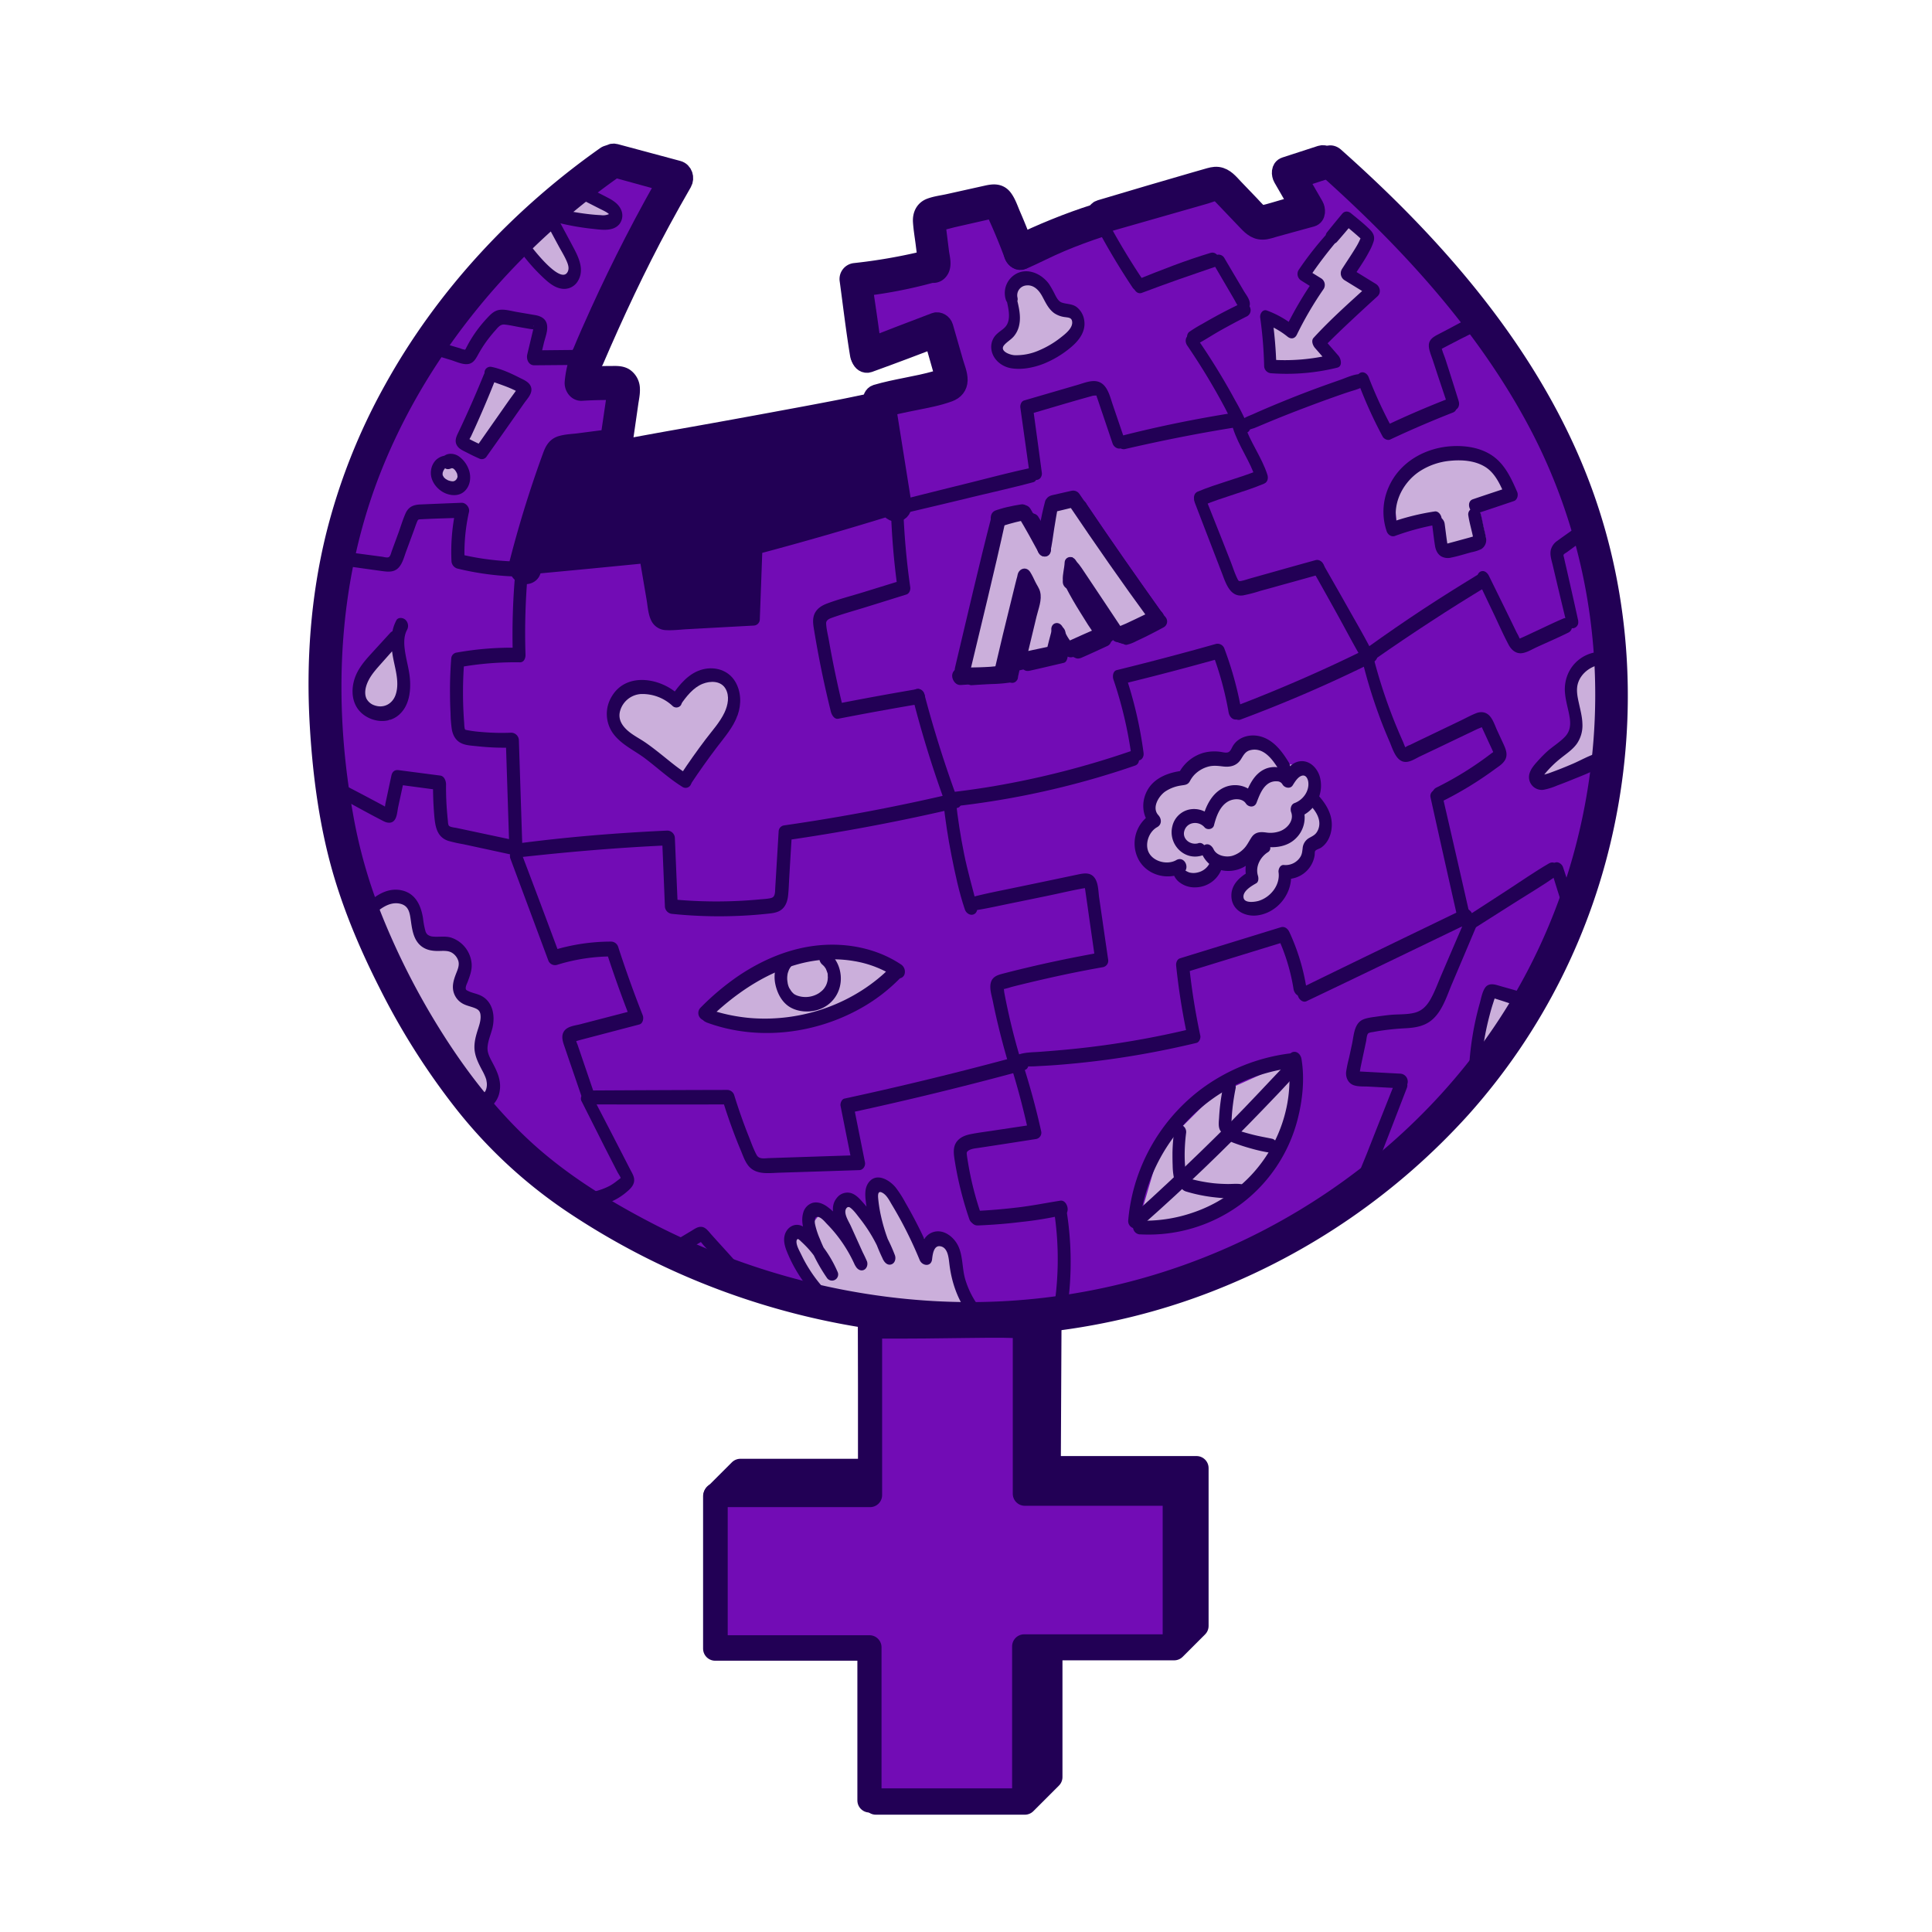 <?xml version="1.0" encoding="UTF-8" standalone="no"?>
<svg
   xmlns:dc="http://purl.org/dc/elements/1.1/"
   xmlns:cc="http://creativecommons.org/ns#"
   xmlns:rdf="http://www.w3.org/1999/02/22-rdf-syntax-ns#"
   xmlns:svg="http://www.w3.org/2000/svg"
   xmlns="http://www.w3.org/2000/svg"
   xmlns:sodipodi="http://sodipodi.sourceforge.net/DTD/sodipodi-0.dtd"
   xmlns:inkscape="http://www.inkscape.org/namespaces/inkscape"
   width="300.0px"
   height="300.0px"
   viewBox="0 0 300.0 300.0"
   version="1.1"
   id="SVGRoot"
   sodipodi:docname="wikimulheresicon.svg"
   inkscape:version="1.0.2 (e86c870879, 2021-01-15)">
  <defs
     id="defs1279" />
  <sodipodi:namedview
     id="base"
     pagecolor="#ffffff"
     bordercolor="#666666"
     borderopacity="1.0"
     inkscape:pageopacity="0.0"
     inkscape:pageshadow="2"
     inkscape:zoom="4.04"
     inkscape:cx="128.00699"
     inkscape:cy="97.290709"
     inkscape:document-units="px"
     inkscape:current-layer="layer1"
     inkscape:document-rotation="0"
     showgrid="true"
     inkscape:window-width="1278"
     inkscape:window-height="665"
     inkscape:window-x="0"
     inkscape:window-y="28"
     inkscape:window-maximized="0"
     showguides="true"
     inkscape:guide-bbox="true">
    <inkscape:grid
       type="xygrid"
       id="grid1288" />
    <sodipodi:guide
       position="150,370"
       orientation="1,0"
       id="guide3312" />
  </sodipodi:namedview>
  <g
     inkscape:label="Layer 1"
     inkscape:groupmode="layer"
     id="layer1">
    <polygon
       points="613.02,846.68 719.57,814.39 807.82,755.2 874.56,683.08 919.76,587.28 935.89,480.74 926.21,394.64 889.62,304.22 843.35,238.57 766.92,160 743.25,166.46 754.02,189.06 724.94,196.59 702.35,171.85 586.1,211.67 569.97,184.75 529.07,191.22 529.07,219.2 487.09,228.88 490.32,274.08 533.36,260.1 540.91,290.24 406.36,320.37 340.72,332.21 345.01,293.47 320.27,291.31 377.31,168.61 336.41,161.08 257.84,232.12 198.65,326.82 172.81,420.47 168.51,492.58 177.12,563.62 202.94,635.73 250.31,715.38 310.58,773.49 402.07,824.08 502.16,848.83 "
       style="fill:#720cb5;fill-opacity:1"
       id="polygon49"
       transform="matrix(0.261,0,0,0.261,6.047,-17.358)" />
    <polygon
       points="500.01,302.08 508.62,364.49 426.81,391.41 422.5,431.23 367.62,434.46 357.93,397.86 287.98,402.17 310.58,332.21 "
       id="polygon51"
       transform="matrix(0.261,0,0,0.261,6.65,-16.748)"
       style="fill:#220055" />
    <path
       d="m 183.633,120.967 -4.772,2.245 0.282,3.933 -2.245,4.206 3.09,3.651 3.651,1.124 4.206,0.282 1.964,-2.245 4.209,-0.279 -0.563,3.088 -1.682,2.245 c 0,0 1.127,2.243 1.964,2.243 0.837,0 4.209,-1.124 4.209,-1.124 l 1.964,-4.488 2.527,-1.685 2.243,-3.93 1.403,-2.809 -1.964,-4.206 -0.282,-3.369 -2.806,-1.127 h -2.527 l -2.527,-3.088 -3.369,0.282 -1.964,1.682 -4.488,0.842 z"
       style="fill:#cbafdb;stroke-width:0.261;fill-opacity:1"
       id="path53" />
    <path
       d="m 109.533,157.737 c 0,0 14.604,2.039 19.102,0.636 4.498,-1.403 9.526,-8.222 9.526,-8.222 l -10.953,-2.527 -10.379,3.94 z"
       style="fill:#cbafdb;stroke-width:0.261;fill-opacity:1"
       id="path55" />
    <polygon
       points="394.52,466.74 411.75,471.05 412.82,490.43 385.91,527.01 361.17,511.95 339.64,494.74 348.25,471.05 377.31,481.82 "
       style="fill:#cbafdb;fill-opacity:1"
       id="polygon57"
       transform="matrix(0.261,0,0,0.261,6.65,-16.748)" />
    <polygon
       points="218.02,476.43 211.55,444.15 192.18,465.66 190.04,482.89 206.18,492.58 "
       style="fill:#cbafdb;fill-opacity:1"
       id="polygon59"
       transform="matrix(0.261,0,0,0.261,6.65,-16.748)" />
    <polygon
       points="263.21,697.07 268.6,712.14 256.76,723.99 213.71,656.18 193.25,605.6 213.71,599.13 224.47,608.81 227.7,623.89 246,629.26 251.37,642.18 249.23,656.18 261.07,663.71 262.13,680.93 "
       style="fill:#cbafdb;fill-opacity:1"
       id="polygon61"
       transform="matrix(0.261,0,0,0.261,6.65,-16.748)" />
    <polygon
       points="472.03,787.47 462.34,786.41 454.8,796.1 447.26,802.55 453.72,821.92 468.79,842.37 557.04,847.75 543.06,820.85 536.6,801.47 526.91,802.55 516.14,796.1 497.85,768.1 491.4,777.79 494.62,790.71 479.56,776.73 "
       style="fill:#cbafdb;fill-opacity:1"
       id="polygon63"
       transform="matrix(0.261,0,0,0.261,6.65,-16.748)" />
    <polygon
       points="695.88,716.46 741.1,696 743.25,726.14 723.88,767.04 688.35,790.71 651.77,791.79 664.67,747.65 "
       style="fill:#cbafdb;fill-opacity:1"
       id="polygon65"
       transform="matrix(0.261,0,0,0.261,6.65,-16.748)" />
    <polygon
       points="862.72,651.87 886.39,662.63 864.88,687.38 853.03,701.38 "
       style="fill:#cbafdb;fill-opacity:1"
       id="polygon67"
       transform="matrix(0.261,0,0,0.261,6.65,-16.748)" />
    <polygon
       points="908.99,474.29 913.31,494.74 899.31,514.11 889.62,529.17 934.83,514.11 934.83,454.92 918.68,460.29 "
       style="fill:#cbafdb;fill-opacity:1"
       id="polygon69"
       transform="matrix(0.261,0,0,0.261,6.65,-16.748)" />
    <polygon
       points="834.74,390.33 858.41,383.88 854.11,364.49 875.62,356.96 862.72,336.51 832.58,332.21 803.52,354.8 805.66,377.41 828.27,373.12 "
       style="fill:#cbafdb;fill-opacity:1"
       id="polygon71"
       transform="matrix(0.261,0,0,0.261,6.65,-16.748)" />
    <polygon
       points="576.42,234.26 579.65,256.87 568.89,270.86 578.57,280.55 609.79,267.63 617.32,254.71 604.4,246.1 590.42,229.96 "
       style="fill:#cbafdb;fill-opacity:1"
       id="polygon73"
       transform="matrix(0.261,0,0,0.261,6.65,-16.748)" />
    <polygon
       points="318.11,226.73 305.19,194.44 341.78,196.59 340.72,186.91 315.96,176.14 283.66,207.36 308.43,232.12 "
       style="fill:#cbafdb;fill-opacity:1"
       id="polygon75"
       transform="matrix(0.261,0,0,0.261,6.65,-16.748)" />
    <path
       d="m 206.063,26.061 c 12.817,11.456 24.67,24.372 32.764,39.639 8.001,15.115 11.417,32.243 10.108,49.269 -1.283,16.732 -6.992,33.046 -16.69,46.771 -9.046,12.817 -21.319,23.316 -35.205,30.556 a 100.437,100.437 0 0 1 -46.76,11.393 c -17.295,-0.078 -34.512,-4.511 -49.84,-12.478 -7.119,-3.695 -14.059,-8.037 -19.879,-13.594 -5.349,-5.109 -9.857,-11.049 -13.74,-17.329 a 115.145,115.145 0 0 1 -8.848,-17.438 80.059,80.059 0 0 1 -4.642,-16.254 C 50.07,108.324 50.982,89.384 57.997,72.073 64.053,57.149 74.022,43.93 86.143,33.394 a 114.349,114.349 0 0 1 9.211,-7.211 C 96.397,25.441 95.185,23.43 94.05,24.228 80.597,33.715 69.052,46.1 61.077,60.536 a 92.718,92.718 0 0 0 -9.007,22.805 c -2.334,9.555 -3.043,19.423 -2.472,29.231 0.462,7.936 1.544,16.074 3.878,23.692 1.737,5.664 4.097,11.141 6.78,16.429 a 108.341,108.341 0 0 0 11.686,18.479 74.322,74.322 0 0 0 16.713,15.571 113.382,113.382 0 0 0 49.053,18.432 c 16.859,2.086 34.05,0.146 49.905,-6.016 a 103.342,103.342 0 0 0 39.305,-27.085 95.352,95.352 0 0 0 22.344,-44.437 c 3.487,-16.867 2.472,-34.736 -3.39,-50.967 -5.998,-16.625 -16.872,-31.056 -29.252,-43.477 -3.03,-3.038 -6.165,-5.972 -9.367,-8.822 -1.134,-1.004 -2.188,0.803 -1.197,1.69 z"
       id="path77"
       style="stroke-width:3;fill:#220055;stroke:#220055;stroke-opacity:1;stroke-miterlimit:4;stroke-dasharray:none;stroke-linejoin:round" />
    <path
       d="m 170.201,35.147 a 109.95,109.95 0 0 0 5.667,9.508 c 0.305,0.456 0.952,0.707 1.419,0.336 0.467,-0.37 0.462,-1.111 0.149,-1.58 a 109.528,109.528 0 0 1 -5.682,-9.498 0.986,0.986 0 0 0 -1.406,-0.334 c -0.503,0.396 -0.404,1.072 -0.146,1.565 z"
       id="path79"
       style="stroke-width:0.261;fill:#220055" />
    <path
       d="m 177.317,45.471 q 2.848,-1.072 5.708,-2.086 c 1.906,-0.683 3.844,-1.304 5.737,-1.982 1.202,-0.438 0.42,-2.501 -0.782,-2.138 -3.87,1.16 -7.677,2.66 -11.417,4.172 -1.129,0.454 -0.383,2.467 0.754,2.039 z"
       id="path81"
       style="stroke-width:0.261;fill:#220055" />
    <path
       d="m 188.578,41.244 2.039,3.487 c 0.331,0.561 0.657,1.124 0.986,1.687 0.399,0.673 0.782,1.732 1.692,1.732 a 0.801,0.801 0 0 0 0.696,-0.537 c 0.357,-0.816 -0.443,-1.745 -0.845,-2.417 -0.329,-0.563 -0.66,-1.121 -0.994,-1.682 -0.683,-1.16 -1.372,-2.318 -2.052,-3.479 -0.274,-0.459 -0.944,-0.673 -1.385,-0.323 -0.441,0.349 -0.415,1.061 -0.138,1.533 z"
       id="path83"
       style="stroke-width:0.261;fill:#220055" />
    <path
       d="m 192.847,47.046 c -1.385,0.66 -2.754,1.348 -4.097,2.086 q -1.043,0.571 -2.068,1.168 a 21.705,21.705 0 0 0 -1.995,1.22 c -0.433,0.316 -0.441,0.986 -0.214,1.413 0.227,0.428 0.754,0.845 1.236,0.595 1.335,-0.688 2.592,-1.544 3.912,-2.277 1.32,-0.733 2.652,-1.45 4,-2.128 a 1.072,1.072 0 0 0 0.495,-1.366 c -0.17,-0.451 -0.751,-0.954 -1.267,-0.709 z"
       id="path85"
       style="stroke-width:0.261;fill:#220055" />
    <path
       d="m 184.324,53.61 c 1.406,2.068 2.746,4.172 3.998,6.342 0.613,1.043 1.205,2.112 1.779,3.182 0.602,1.129 1.132,2.313 1.776,3.414 0.644,1.1 2.128,0.185 1.669,-0.941 a 36.786,36.786 0 0 0 -1.742,-3.427 c -0.613,-1.129 -1.241,-2.245 -1.898,-3.351 q -1.935,-3.273 -4.099,-6.392 c -0.295,-0.422 -0.894,-0.668 -1.34,-0.316 -0.446,0.352 -0.438,1.056 -0.138,1.489 z"
       id="path87"
       style="stroke-width:0.261;fill:#220055" />
    <path
       d="m 192.586,66.284 a 0.584,0.584 0 0 1 0,0.063 c 0.094,-0.261 0.183,-0.503 0.276,-0.759 l -0.052,0.042 0.373,-0.138 h 0.042 l 0.509,0.376 c 0,-0.023 -0.024,-0.047 -0.036,-0.068 0.042,0.295 0.081,0.589 0.12,0.879 a 1.366,1.366 0 0 1 0.06,-0.125 l -0.243,0.339 a 6.632,6.632 0 0 1 1.085,-0.402 c 0.362,-0.146 0.722,-0.295 1.085,-0.451 0.754,-0.316 1.507,-0.634 2.266,-0.941 q 2.222,-0.905 4.467,-1.752 c 1.497,-0.569 2.996,-1.127 4.509,-1.661 0.735,-0.261 1.476,-0.522 2.217,-0.767 0.803,-0.274 1.698,-0.464 2.425,-0.908 0.782,-0.482 0.151,-1.985 -0.712,-1.909 -0.962,0.083 -1.966,0.571 -2.869,0.887 -0.902,0.316 -1.88,0.657 -2.816,0.996 q -2.712,0.986 -5.382,2.063 c -1.781,0.722 -3.557,1.458 -5.304,2.248 -0.743,0.336 -2.086,0.72 -2.243,1.648 -0.128,0.782 0.728,1.739 1.484,1.098 a 0.821,0.821 0 0 0 0.276,-0.759 c 0,-0.023 0,-0.042 0,-0.063 -0.099,-0.42 -0.381,-0.853 -0.866,-0.832 a 0.754,0.754 0 0 0 -0.652,0.897 z"
       id="path89"
       style="stroke-width:0.261;fill:#220055" />
    <path
       d="m 210.812,59.162 a 67.889,67.889 0 0 0 3.891,8.637 c 0.193,0.355 0.764,0.636 1.155,0.454 q 4.806,-2.256 9.756,-4.196 c 1.184,-0.459 0.389,-2.592 -0.782,-2.128 q -4.955,1.93 -9.753,4.209 l 1.158,0.454 a 69.052,69.052 0 0 1 -3.727,-8.053 c -0.185,-0.469 -0.696,-0.871 -1.215,-0.681 -0.519,0.19 -0.642,0.832 -0.472,1.304 z"
       id="path91"
       style="stroke-width:0.261;fill:#220055" />
    <path
       d="m 226.506,62.291 c -0.464,-1.481 -0.918,-2.965 -1.393,-4.433 -0.222,-0.704 -0.454,-1.406 -0.678,-2.107 -0.203,-0.634 -0.597,-1.395 -0.623,-2.06 -0.018,0.183 -0.042,0.365 -0.057,0.553 0,0.037 -0.125,0.063 0.06,-0.055 0.123,-0.076 0.261,-0.133 0.386,-0.201 0.276,-0.146 0.558,-0.295 0.834,-0.436 q 0.842,-0.441 1.69,-0.876 c 1.129,-0.579 2.326,-1.116 3.39,-1.802 0.892,-0.571 0.018,-2.397 -0.996,-1.956 -1.356,0.595 -2.663,1.372 -3.979,2.05 -0.675,0.347 -1.348,0.696 -2.018,1.056 -0.717,0.389 -1.317,0.84 -1.254,1.75 0.05,0.751 0.407,1.513 0.639,2.222 0.261,0.782 0.503,1.546 0.759,2.318 0.522,1.544 1.043,3.077 1.549,4.618 0.159,0.477 0.709,0.866 1.213,0.678 0.503,-0.188 0.631,-0.829 0.477,-1.304 z"
       id="path93"
       style="stroke-width:0.261;fill:#220055" />
    <path
       d="m 191.459,66.503 c 0.871,2.764 2.676,5.114 3.544,7.878 q 0.261,-0.696 0.506,-1.393 c -3.129,1.28 -6.415,2.052 -9.524,3.346 -1.189,0.493 -0.383,2.652 0.803,2.157 3.111,-1.304 6.402,-2.086 9.505,-3.39 0.558,-0.232 0.678,-0.866 0.503,-1.393 -0.887,-2.759 -2.71,-5.101 -3.596,-7.855 -0.162,-0.495 -0.741,-0.897 -1.26,-0.707 -0.519,0.19 -0.636,0.853 -0.482,1.348 z"
       id="path95"
       style="stroke-width:0.261;fill:#220055" />
    <path
       d="m 185.503,77.985 q 2.12,5.521 4.248,11.034 c 0.571,1.486 1.236,3.734 3.275,3.432 a 23.116,23.116 0 0 0 2.73,-0.715 c 0.965,-0.261 1.93,-0.522 2.889,-0.798 q 3.213,-0.884 6.418,-1.786 c 1.236,-0.342 0.435,-2.517 -0.808,-2.167 Q 200.941,87.9 197.627,88.836 l -3.416,0.96 c -0.482,0.133 -0.97,0.313 -1.46,0.407 -0.37,0.07 -0.425,0.031 -0.589,-0.3 -0.441,-0.884 -0.741,-1.88 -1.106,-2.798 l -1.304,-3.317 q -1.28,-3.21 -2.553,-6.426 c -0.188,-0.469 -0.691,-0.874 -1.213,-0.678 -0.522,0.196 -0.649,0.84 -0.469,1.304 z"
       id="path97"
       style="stroke-width:0.261;fill:#220055" />
    <path
       d="m 203.925,88.729 q 1.888,3.341 3.74,6.689 c 1.236,2.23 2.42,4.504 3.706,6.707 0.261,0.469 0.96,0.683 1.4,0.334 0.503,-0.396 0.402,-1.067 0.146,-1.565 -1.163,-2.266 -2.462,-4.475 -3.711,-6.697 -1.249,-2.222 -2.519,-4.433 -3.789,-6.655 a 0.952,0.952 0 0 0 -1.356,-0.318 c -0.472,0.37 -0.402,1.043 -0.138,1.505 z"
       id="path99"
       style="stroke-width:0.261;fill:#220055" />
    <path
       d="m 213.573,102.321 q 4.272,-2.991 8.64,-5.831 c 1.442,-0.944 2.887,-1.867 4.347,-2.783 l 2.191,-1.361 1.103,-0.673 c 0.409,-0.261 0.874,-0.441 1.106,-0.879 0.368,-0.691 0,-1.674 -0.853,-1.695 -0.49,-0.016 -0.835,0.261 -1.236,0.509 l -1.192,0.728 c -0.73,0.449 -1.463,0.905 -2.191,1.361 q -2.23,1.398 -4.433,2.845 c -2.936,1.925 -5.823,3.927 -8.681,5.972 -0.96,0.696 0.156,2.54 1.197,1.807 z"
       id="path101"
       style="stroke-width:0.261;fill:#220055" />
    <path
       d="m 229.46,90.091 c 0.801,1.672 1.593,3.351 2.394,5.023 0.801,1.672 1.544,3.39 2.423,5.036 0.365,0.683 0.986,1.28 1.807,1.288 0.821,0.008 1.732,-0.571 2.48,-0.918 1.661,-0.764 3.348,-1.481 4.981,-2.297 1.14,-0.569 0.396,-2.678 -0.808,-2.17 -1.481,0.623 -2.926,1.343 -4.386,2.016 -0.715,0.331 -1.426,0.683 -2.151,0.991 a 1.043,1.043 0 0 1 -0.276,0.099 c 0,0 0.073,0.107 0.029,-0.044 a 6.6,6.6 0 0 0 -0.433,-0.871 c -1.424,-2.942 -2.869,-5.873 -4.313,-8.809 -0.227,-0.469 -0.691,-0.915 -1.257,-0.704 -0.495,0.19 -0.709,0.887 -0.488,1.361 z"
       id="path103"
       style="stroke-width:0.261;fill:#220055" />
    <path
       d="m 245.081,96.461 c -0.576,-2.65 -1.179,-5.296 -1.781,-7.938 -0.146,-0.644 -0.302,-1.286 -0.441,-1.932 -0.031,-0.138 -0.107,-0.334 -0.068,-0.438 0.063,-0.159 0.42,-0.334 0.558,-0.438 1.119,-0.811 2.222,-1.651 3.369,-2.428 1.043,-0.709 -0.201,-2.762 -1.28,-1.927 -1.173,0.908 -2.41,1.726 -3.601,2.608 a 2.42,2.42 0 0 0 -1.043,1.494 c -0.141,0.764 0.138,1.544 0.31,2.282 0.691,2.931 1.382,5.868 2.104,8.791 0.125,0.509 0.464,1.043 1.067,1.022 a 0.926,0.926 0 0 0 0.782,-1.103 z"
       id="path105"
       style="stroke-width:0.261;fill:#220055" />
    <path
       d="m 211.362,101.844 a 79.746,79.746 0 0 0 2.673,8.966 c 0.522,1.468 1.119,2.923 1.739,4.36 0.506,1.166 1.077,3.351 2.733,3.129 0.704,-0.097 1.377,-0.553 2.011,-0.855 l 2.381,-1.129 4.358,-2.086 c 0.694,-0.331 1.39,-0.66 2.086,-0.996 0.076,-0.034 0.918,-0.373 0.923,-0.402 l -0.261,-0.115 v 0.018 c 0,0 0.331,0.717 0.362,0.782 0.316,0.683 0.634,1.372 0.944,2.052 0.167,0.357 0.342,0.715 0.495,1.077 0.029,0.052 0.05,0.112 0.078,0.164 0.06,0.219 0.078,0.227 0.06,0.031 0.036,-0.151 0,-0.177 -0.07,-0.083 -0.07,0.094 -0.196,0.156 -0.3,0.232 a 51.674,51.674 0 0 1 -8.546,5.315 1.116,1.116 0 0 0 -0.522,1.432 c 0.175,0.469 0.782,1.014 1.33,0.746 a 55.562,55.562 0 0 0 8.194,-4.976 c 0.563,-0.415 1.26,-0.821 1.632,-1.424 0.522,-0.829 0.18,-1.713 -0.19,-2.517 -0.331,-0.72 -0.665,-1.434 -0.996,-2.151 -0.331,-0.717 -0.628,-1.695 -1.205,-2.29 -0.576,-0.595 -1.343,-0.665 -2.086,-0.365 -0.798,0.316 -1.565,0.743 -2.347,1.119 l -4.558,2.188 -2.178,1.043 -1.179,0.574 a 2.303,2.303 0 0 0 -0.592,0.284 c -0.042,0.047 -0.464,0.17 0,0.243 -0.099,-0.013 -0.381,-0.816 -0.433,-0.941 -0.175,-0.381 -0.339,-0.764 -0.506,-1.147 -0.329,-0.767 -0.652,-1.536 -0.96,-2.313 a 82.487,82.487 0 0 1 -3.315,-10.316 c -0.276,-1.103 -2.045,-0.816 -1.763,0.352 z"
       id="path107"
       style="stroke-width:0.261;fill:#220055" />
    <path
       d="m 222.124,123.783 q 2.12,9.565 4.285,19.123 c 0.125,0.545 0.503,1.119 1.137,1.093 a 0.986,0.986 0 0 0 0.848,-1.179 q -2.167,-9.563 -4.378,-19.118 c -0.12,-0.522 -0.477,-1.072 -1.082,-1.043 a 0.939,0.939 0 0 0 -0.808,1.124 z"
       id="path109"
       style="stroke-width:0.261;fill:#220055" />
    <path
       d="m 228.6,144.356 6.606,-4.196 c 2.196,-1.39 4.457,-2.725 6.582,-4.225 1.027,-0.722 -0.12,-2.53 -1.247,-1.875 -2.248,1.304 -4.405,2.811 -6.585,4.227 l -6.566,4.256 c -0.999,0.644 0.13,2.501 1.21,1.812 z"
       id="path111"
       style="stroke-width:0.261;fill:#220055" />
    <path
       d="m 240.929,135.307 c 0.621,1.977 1.215,3.961 1.867,5.925 0.159,0.49 0.782,0.954 1.304,0.728 0.522,-0.227 0.673,-0.861 0.522,-1.398 -0.608,-1.977 -1.278,-3.94 -1.914,-5.907 -0.156,-0.477 -0.756,-0.928 -1.265,-0.707 -0.509,0.222 -0.66,0.834 -0.495,1.359 z"
       id="path113"
       style="stroke-width:0.261;fill:#220055" />
    <path
       d="m 227.434,142.969 q -1.825,4.227 -3.635,8.46 c -0.522,1.215 -0.978,2.49 -1.622,3.651 -0.561,1.014 -1.27,1.825 -2.417,2.151 -1.254,0.349 -2.66,0.232 -3.951,0.368 -0.686,0.07 -1.369,0.159 -2.052,0.261 -0.683,0.102 -1.505,0.175 -2.146,0.469 -1.348,0.623 -1.387,2.454 -1.656,3.721 -0.156,0.722 -0.308,1.442 -0.464,2.164 a 19.754,19.754 0 0 0 -0.469,2.253 c -0.07,0.858 0.31,1.713 1.145,2.031 0.709,0.261 1.606,0.188 2.347,0.227 l 5.216,0.282 c 0.602,0.031 0.921,-0.683 0.858,-1.187 a 1.223,1.223 0 0 0 -1.147,-1.103 l -4.235,-0.227 -2.063,-0.112 a 1.779,1.779 0 0 0 -0.433,-0.024 c -0.222,0.081 0.211,0.866 0.326,0.522 a 8.634,8.634 0 0 0 0.224,-1.093 c 0.289,-1.372 0.584,-2.746 0.874,-4.115 0.073,-0.336 0.081,-1.043 0.376,-1.247 a 2.188,2.188 0 0 1 0.67,-0.159 c 0.357,-0.073 0.715,-0.136 1.074,-0.193 a 40.29,40.29 0 0 1 4.12,-0.409 c 1.244,-0.073 2.475,-0.261 3.534,-0.957 1.925,-1.27 2.683,-3.867 3.534,-5.881 q 1.888,-4.433 3.763,-8.89 c 0.477,-1.103 -1.218,-2.264 -1.768,-0.986 z"
       id="path115"
       style="stroke-width:0.261;fill:#220055" />
    <path
       d="m 216.685,167.897 c -1.009,2.535 -2.021,5.067 -3.017,7.602 -0.488,1.236 -0.967,2.467 -1.455,3.703 -0.522,1.304 -1.106,2.59 -1.52,3.912 -0.368,1.176 1.207,2.347 1.841,1.043 0.584,-1.223 1.009,-2.545 1.499,-3.802 l 1.486,-3.813 q 1.486,-3.813 2.949,-7.638 c 0.433,-1.134 -1.267,-2.303 -1.784,-1.001 z"
       id="path117"
       style="stroke-width:0.261;fill:#220055" />
    <path
       d="m 170.057,33.207 q -3.174,1.012 -6.259,2.269 c -2.052,0.842 -4.157,1.716 -6.074,2.842 -0.949,0.561 -0.013,2.493 1.043,2.034 2,-0.874 3.927,-1.896 5.946,-2.743 2.018,-0.848 4.06,-1.604 6.136,-2.282 1.197,-0.389 0.415,-2.503 -0.782,-2.12 z"
       id="path119"
       style="stroke-width:3;fill:#220055;stroke:#220055;stroke-opacity:1;stroke-miterlimit:4;stroke-dasharray:none;stroke-linejoin:round" />
    <path
       d="m 159.206,38.983 c -0.675,-1.87 -1.403,-3.719 -2.196,-5.539 -0.365,-0.845 -0.688,-1.844 -1.231,-2.59 -0.644,-0.884 -1.518,-0.782 -2.464,-0.579 l -5.977,1.33 c -0.913,0.206 -1.922,0.321 -2.806,0.642 -0.978,0.352 -1.335,1.218 -1.267,2.209 0.076,1.095 0.261,2.188 0.402,3.273 0.068,0.54 0.133,1.074 0.201,1.614 0.057,0.456 0.232,1.124 0.162,1.51 l 0.188,-0.522 0.316,-0.175 0.522,0.13 c -0.026,-0.018 -0.052,-0.031 -0.084,-0.05 0.183,0.222 0.37,0.441 0.553,0.665 0,-0.031 -0.026,-0.057 -0.042,-0.089 -0.227,-0.495 -0.735,-0.96 -1.32,-0.741 -0.54,0.201 -0.738,0.923 -0.522,1.421 0.386,0.881 1.549,1.372 2.183,0.425 0.522,-0.759 0.143,-1.945 0.042,-2.78 q -0.183,-1.453 -0.362,-2.905 c -0.057,-0.469 -0.117,-0.934 -0.175,-1.4 a 2.934,2.934 0 0 0 -0.07,-0.417 c -0.036,0.063 0.128,-0.016 0.164,-0.021 0.91,-0.12 1.825,-0.425 2.736,-0.628 l 2.869,-0.652 2.869,-0.652 c 0.083,-0.018 0.522,-0.055 0.584,-0.125 0.063,-0.07 -0.112,-0.18 -0.175,-0.164 0.05,0 0.563,1.218 0.626,1.351 q 1.366,3.004 2.509,6.1 c 0.183,0.493 0.73,0.908 1.267,0.712 0.537,-0.196 0.665,-0.871 0.49,-1.361 z"
       id="path121"
       style="stroke-width:3;fill:#220055;stroke:#220055;stroke-opacity:1;stroke-miterlimit:4;stroke-dasharray:none;stroke-linejoin:round" />
    <path
       d="m 143.726,40.433 a 86.318,86.318 0 0 1 -11.005,1.914 0.988,0.988 0 0 0 -0.842,1.168 c 0.522,3.844 0.973,7.711 1.606,11.542 0.089,0.545 0.522,1.106 1.124,1.08 0.602,-0.026 0.902,-0.626 0.84,-1.16 -0.433,-3.857 -1.061,-7.698 -1.593,-11.542 l -0.845,1.171 a 72.022,72.022 0 0 0 11.474,-2.144 c 1.16,-0.323 0.402,-2.311 -0.759,-2.029 z"
       id="path123"
       style="stroke-width:3;fill:#220055;stroke:#220055;stroke-opacity:1;stroke-miterlimit:4;stroke-dasharray:none;stroke-linejoin:round" />
    <path
       d="m 134.904,56.338 c 3.708,-1.335 7.396,-2.741 11.081,-4.146 l -1.304,-0.735 q 0.691,2.41 1.374,4.819 0.185,0.631 0.357,1.26 c 0.081,0.276 0.136,0.861 0.308,1.08 0.125,0.156 -0.031,0.026 0.117,-0.042 -0.089,0.042 -0.196,0.107 -0.3,0.149 -0.37,0.138 -0.759,0.245 -1.137,0.352 -3.069,0.879 -6.259,1.236 -9.323,2.141 -0.446,0.136 -0.665,0.715 -0.597,1.14 0.834,5.351 1.721,10.692 2.561,16.038 0.089,0.558 0.522,1.129 1.147,1.103 0.626,-0.026 0.941,-0.644 0.855,-1.187 -0.835,-5.351 -1.719,-10.692 -2.556,-16.041 l -0.6,1.14 c 1.716,-0.509 3.463,-0.853 5.216,-1.205 1.752,-0.352 3.567,-0.681 5.244,-1.304 0.842,-0.316 1.385,-0.928 1.406,-1.857 0.021,-0.928 -0.42,-1.927 -0.673,-2.816 -0.522,-1.825 -1.043,-3.633 -1.565,-5.448 -0.149,-0.522 -0.782,-0.941 -1.304,-0.735 -3.708,1.403 -7.391,2.809 -11.041,4.282 -1.111,0.446 -0.383,2.42 0.746,2.013 z"
       id="path125"
       style="stroke-width:3;fill:#220055;stroke:#220055;stroke-opacity:1;stroke-miterlimit:4;stroke-dasharray:none;stroke-linejoin:round" />
    <path
       d="m 140.255,79.74 c 3.369,-0.798 6.744,-1.588 10.108,-2.407 3.364,-0.819 6.749,-1.565 10.087,-2.457 0.566,-0.154 0.681,-0.934 0.522,-1.403 a 1.093,1.093 0 0 0 -1.304,-0.728 c -3.39,0.738 -6.731,1.638 -10.087,2.464 -3.356,0.827 -6.71,1.674 -10.063,2.517 -1.16,0.287 -0.409,2.284 0.751,2.013 z"
       id="path127"
       style="stroke-width:0.261;fill:#220055" />
    <path
       d="m 161.775,73.403 q -0.683,-5.093 -1.385,-10.194 c -0.19,0.37 -0.389,0.738 -0.579,1.108 3.208,-0.928 6.407,-1.906 9.625,-2.79 a 1.825,1.825 0 0 1 0.746,-0.102 c 0.07,0.013 0,-0.175 0.094,0.089 0.031,0.086 0.057,0.175 0.089,0.261 0.276,0.782 0.522,1.565 0.795,2.347 q 0.801,2.37 1.601,4.741 c 0.175,0.522 0.782,0.941 1.322,0.741 0.54,-0.201 0.691,-0.908 0.522,-1.424 l -1.825,-5.356 c -0.522,-1.552 -0.965,-3.727 -3.035,-3.651 -0.829,0.031 -1.669,0.376 -2.459,0.602 l -2.754,0.803 -5.51,1.606 c -0.441,0.13 -0.639,0.696 -0.582,1.108 0.469,3.39 0.952,6.78 1.424,10.191 0.076,0.522 0.522,1.082 1.098,1.043 0.576,-0.039 0.879,-0.615 0.814,-1.137 z"
       id="path129"
       style="stroke-width:0.261;fill:#220055" />
    <path
       d="m 174.733,69.721 c 5.695,-1.317 11.43,-2.459 17.211,-3.374 a 1.009,1.009 0 0 0 0.848,-1.174 c -0.063,-0.495 -0.548,-1.181 -1.134,-1.087 -5.938,0.941 -11.834,2.133 -17.657,3.627 -0.537,0.138 -0.644,0.884 -0.477,1.322 a 1.02,1.02 0 0 0 1.22,0.686 z"
       id="path131"
       style="stroke-width:0.261;fill:#220055" />
    <path
       d="m 138.344,79.187 a 114.193,114.193 0 0 0 1.017,12.079 c 0.198,-0.373 0.399,-0.748 0.595,-1.129 l -5.852,1.807 c -1.901,0.589 -3.867,1.085 -5.737,1.794 -0.709,0.274 -1.393,0.681 -1.776,1.359 -0.522,0.91 -0.313,1.932 -0.151,2.908 0.321,1.956 0.683,3.912 1.074,5.847 0.451,2.222 0.954,4.433 1.499,6.642 0.12,0.48 0.522,1.236 1.155,1.111 q 6.282,-1.223 12.59,-2.29 a 1.043,1.043 0 0 0 0.866,-1.2 c -0.063,-0.506 -0.563,-1.22 -1.16,-1.116 q -6.306,1.069 -12.588,2.303 l 1.08,0.803 q -1.304,-5.304 -2.251,-10.692 c -0.146,-0.848 -0.391,-1.745 -0.422,-2.608 -0.018,-0.571 0.584,-0.767 1.043,-0.928 1.726,-0.61 3.513,-1.098 5.26,-1.643 q 3.085,-0.954 6.165,-1.922 c 0.446,-0.138 0.655,-0.701 0.592,-1.129 a 114.881,114.881 0 0 1 -1.08,-12.077 1.153,1.153 0 0 0 -1.106,-1.061 c -0.615,0.026 -0.84,0.615 -0.827,1.142 z"
       id="path133"
       style="stroke-width:0.261;fill:#220055" />
    <path
       d="m 141.734,108.395 q 2.031,7.969 4.824,15.702 c 0.188,0.522 0.782,0.96 1.343,0.748 0.561,-0.211 0.715,-0.923 0.522,-1.445 q -2.809,-7.716 -4.903,-15.673 a 1.043,1.043 0 0 0 -1.286,-0.72 c -0.589,0.219 -0.634,0.871 -0.506,1.387 z"
       id="path135"
       style="stroke-width:0.261;fill:#220055" />
    <path
       d="m 148.407,125.181 a 130.734,130.734 0 0 0 21.851,-4.392 c 2.008,-0.589 4.011,-1.215 5.998,-1.912 1.228,-0.433 0.42,-2.608 -0.816,-2.191 a 135.629,135.629 0 0 1 -21.084,5.385 q -3.098,0.522 -6.22,0.894 c -1.304,0.151 -0.928,2.347 0.284,2.214 z"
       id="path137"
       style="stroke-width:0.261;fill:#220055" />
    <path
       d="m 177.581,116.972 a 63.669,63.669 0 0 0 -2.832,-12.173 c -0.175,0.472 -0.344,0.952 -0.522,1.424 q 7.732,-1.888 15.386,-4.039 l -1.338,-0.748 a 50.909,50.909 0 0 1 2.503,9.185 c 0.097,0.561 0.522,1.142 1.155,1.111 0.584,-0.029 0.96,-0.647 0.866,-1.197 a 54.333,54.333 0 0 0 -2.668,-9.792 1.121,1.121 0 0 0 -1.34,-0.748 q -7.659,2.162 -15.386,4.06 c -0.595,0.149 -0.673,0.965 -0.522,1.424 a 63.86,63.86 0 0 1 2.764,11.573 c 0.076,0.522 0.522,1.08 1.098,1.043 0.576,-0.036 0.897,-0.61 0.824,-1.129 z"
       id="path139"
       style="stroke-width:0.261;fill:#220055" />
    <path
       d="m 192.651,111.725 a 214.395,214.395 0 0 0 20.628,-8.934 1.116,1.116 0 0 0 0.522,-1.429 c -0.175,-0.464 -0.782,-1.007 -1.327,-0.741 -6.71,3.338 -13.592,6.337 -20.602,9.02 -1.158,0.446 -0.389,2.517 0.782,2.086 z"
       id="path141"
       style="stroke-width:0.261;fill:#220055" />
    <path
       d="m 146.462,124.378 c 0.305,2.837 0.728,5.667 1.286,8.465 0.558,2.798 1.16,5.69 2.086,8.408 0.18,0.522 0.782,0.952 1.33,0.746 0.61,-0.227 0.657,-0.902 0.522,-1.434 -0.673,-2.673 -1.445,-5.304 -1.99,-8.009 -0.545,-2.704 -0.978,-5.476 -1.28,-8.256 -0.063,-0.545 -0.522,-1.098 -1.116,-1.072 -0.595,0.026 -0.897,0.621 -0.84,1.153 z"
       id="path143"
       style="stroke-width:0.261;fill:#220055" />
    <path
       d="m 151.278,141.376 c 1.938,-0.287 3.852,-0.733 5.771,-1.121 1.919,-0.389 3.815,-0.782 5.724,-1.176 1.909,-0.394 3.776,-0.85 5.672,-1.174 0.261,-0.047 0.368,0.034 0.13,-0.243 -0.334,-0.383 -0.107,-0.164 -0.143,-0.031 a 2.162,2.162 0 0 0 0.063,0.443 c 0.068,0.477 0.138,0.954 0.206,1.432 q 0.216,1.486 0.422,2.973 c 0.318,2.198 0.631,4.405 0.947,6.603 0.287,-0.396 0.576,-0.782 0.861,-1.192 -4.006,0.712 -7.993,1.531 -11.946,2.483 q -1.489,0.355 -2.975,0.741 c -0.915,0.237 -1.88,0.433 -2.157,1.481 -0.24,0.923 0.149,2.031 0.331,2.947 0.196,0.981 0.409,1.964 0.639,2.936 q 0.782,3.346 1.758,6.634 c 0.159,0.537 0.803,0.96 1.348,0.756 0.602,-0.224 0.686,-0.921 0.522,-1.455 a 101.237,101.237 0 0 1 -2.514,-10.332 c -0.021,-0.12 -0.026,-0.522 -0.107,-0.602 -0.081,-0.081 0.175,-0.117 -0.099,0.057 -0.274,0.175 0.042,0.068 0.055,0.063 a 11.245,11.245 0 0 0 1.244,-0.334 c 0.921,-0.237 1.839,-0.464 2.764,-0.683 q 2.665,-0.639 5.336,-1.21 c 2.018,-0.428 4.05,-0.821 6.079,-1.181 a 1.017,1.017 0 0 0 0.863,-1.192 q -0.467,-3.192 -0.926,-6.386 c -0.156,-1.061 -0.308,-2.128 -0.464,-3.192 -0.138,-0.949 -0.115,-2.227 -0.668,-3.046 -0.683,-1.007 -1.763,-0.769 -2.772,-0.555 l -3.129,0.657 q -3.129,0.657 -6.259,1.304 c -2.365,0.501 -4.757,0.939 -7.091,1.565 -1.009,0.261 -0.493,2.178 0.522,2.026 z"
       id="path145"
       style="stroke-width:0.261;fill:#220055" />
    <path
       d="m 158.28,165.406 c 1.142,0.295 2.303,0.17 3.471,0.112 1.168,-0.057 2.308,-0.138 3.463,-0.237 2.303,-0.196 4.605,-0.449 6.895,-0.761 4.598,-0.626 9.164,-1.497 13.678,-2.576 0.433,-0.102 0.683,-0.735 0.595,-1.132 a 104.328,104.328 0 0 1 -1.737,-10.953 c -0.201,0.381 -0.396,0.759 -0.597,1.134 q 7.823,-2.41 15.647,-4.814 l -1.338,-0.751 a 30.511,30.511 0 0 1 2.503,8.149 c 0.089,0.558 0.522,1.134 1.15,1.106 0.628,-0.029 0.947,-0.642 0.863,-1.192 a 32.744,32.744 0 0 0 -2.657,-8.754 c -0.245,-0.522 -0.722,-0.939 -1.338,-0.751 l -15.647,4.822 c -0.464,0.141 -0.644,0.704 -0.6,1.132 a 103.496,103.496 0 0 0 1.737,10.953 c 0.201,-0.378 0.396,-0.754 0.6,-1.132 q -6.621,1.591 -13.368,2.524 -3.325,0.462 -6.676,0.759 -1.729,0.156 -3.455,0.282 c -1.15,0.086 -2.311,0.057 -3.408,0.456 -0.754,0.261 -0.451,1.455 0.219,1.627 z"
       id="path147"
       style="stroke-width:0.261;fill:#220055" />
    <path
       d="m 202.858,155.473 c 8.426,-4.008 16.826,-8.084 25.228,-12.126 a 1.119,1.119 0 0 0 0.522,-1.432 c -0.172,-0.472 -0.782,-1.009 -1.33,-0.746 -8.402,4.06 -16.81,8.113 -25.191,12.22 a 1.069,1.069 0 0 0 -0.501,1.369 c 0.167,0.456 0.746,0.965 1.273,0.715 z"
       id="path149"
       style="stroke-width:0.261;fill:#220055" />
    <path
       d="m 156.859,165.112 q 1.666,5.27 2.837,10.671 c 0.282,-0.391 0.566,-0.782 0.848,-1.173 -2.204,0.331 -4.405,0.657 -6.608,0.991 -1.027,0.156 -2.063,0.284 -3.08,0.482 -0.835,0.159 -1.661,0.428 -2.222,1.106 -0.675,0.808 -0.563,1.852 -0.417,2.822 0.162,1.043 0.355,2.086 0.576,3.114 a 55.924,55.924 0 0 0 1.726,6.196 c 0.18,0.522 0.782,0.949 1.33,0.743 0.548,-0.206 0.696,-0.91 0.522,-1.432 a 49.765,49.765 0 0 1 -1.531,-5.383 c -0.198,-0.892 -0.37,-1.789 -0.522,-2.694 -0.065,-0.412 -0.141,-0.819 -0.185,-1.233 -0.031,-0.276 -0.06,-0.407 0.151,-0.584 0.441,-0.376 1.187,-0.42 1.734,-0.503 l 2.869,-0.438 c 1.982,-0.302 3.964,-0.615 5.946,-0.923 a 0.991,0.991 0 0 0 0.848,-1.174 q -1.262,-5.693 -3.088,-11.234 c -0.162,-0.49 -0.733,-0.887 -1.247,-0.696 -0.514,0.19 -0.636,0.853 -0.48,1.343 z"
       id="path151"
       style="stroke-width:0.261;fill:#220055" />
    <path
       d="m 151.776,190.293 c 2.245,-0.094 4.485,-0.261 6.718,-0.54 a 55.883,55.883 0 0 0 6.694,-1.103 c 1.106,-0.261 0.54,-2.378 -0.545,-2.209 -2.185,0.342 -4.347,0.782 -6.546,1.043 -2.198,0.261 -4.397,0.454 -6.606,0.553 -1.322,0.063 -0.952,2.292 0.284,2.245 z"
       id="path153"
       style="stroke-width:0.261;fill:#220055" />
    <path
       d="m 163.676,188.073 a 49.089,49.089 0 0 1 0.089,14.309 c -0.183,1.304 1.794,1.998 2.003,0.503 A 50.038,50.038 0 0 0 165.616,187.99 c -0.083,-0.542 -0.522,-1.098 -1.111,-1.067 -0.589,0.031 -0.915,0.623 -0.829,1.15 z"
       id="path155"
       style="stroke-width:0.261;fill:#220055" />
    <path
       d="m 81.356,89.269 q 9.518,-0.879 19.037,-1.825 c -0.378,-0.365 -0.756,-0.733 -1.142,-1.093 l 1.153,6.78 c 0.17,1.004 0.232,2.146 0.652,3.082 a 2.639,2.639 0 0 0 2.423,1.638 c 1.074,0.055 2.188,-0.094 3.262,-0.151 l 3.419,-0.188 6.945,-0.378 a 0.973,0.973 0 0 0 0.874,-0.902 q 0.209,-5.534 0.407,-11.075 c -0.201,0.284 -0.407,0.566 -0.608,0.85 q 10.726,-2.856 21.324,-6.157 c 1.254,-0.389 0.436,-2.608 -0.827,-2.214 q -10.595,3.296 -21.314,6.162 a 0.954,0.954 0 0 0 -0.605,0.85 q -0.203,5.539 -0.407,11.078 c 0.289,-0.3 0.579,-0.602 0.874,-0.902 l -12.455,0.701 c -0.37,0.021 -0.884,0.138 -1.249,0.026 -0.245,-0.076 -0.261,-0.12 -0.321,-0.378 -0.232,-0.848 -0.318,-1.794 -0.469,-2.67 l -1.072,-6.225 c -0.089,-0.522 -0.522,-1.155 -1.142,-1.093 q -9.513,0.944 -19.019,1.938 c -1.267,0.128 -0.915,2.256 0.261,2.146 z"
       id="path157"
       style="stroke-width:0.261;fill:#220055" />
    <path
       d="m 80.114,87.879 a 107.282,107.282 0 0 0 -0.485,13.881 c 0.282,-0.394 0.566,-0.782 0.848,-1.174 a 47.983,47.983 0 0 0 -9.542,0.741 0.978,0.978 0 0 0 -0.866,0.897 c -0.146,1.878 -0.214,3.766 -0.19,5.649 0,0.967 0.034,1.938 0.083,2.905 a 19.639,19.639 0 0 0 0.201,2.509 c 0.162,0.861 0.563,1.638 1.361,2.065 0.759,0.412 1.75,0.43 2.584,0.522 a 37.842,37.842 0 0 0 5.596,0.203 l -1.16,-1.111 q 0.261,8.084 0.522,16.147 a 1.218,1.218 0 0 0 1.16,1.116 c 0.652,-0.031 0.884,-0.647 0.866,-1.202 l -0.522,-16.145 a 1.215,1.215 0 0 0 -1.16,-1.111 35.698,35.698 0 0 1 -4.694,-0.112 18.435,18.435 0 0 1 -2.206,-0.289 c -0.261,-0.06 -0.279,-0.029 -0.352,-0.243 a 4.608,4.608 0 0 1 -0.076,-0.806 61.659,61.659 0 0 1 0,-9.591 c -0.292,0.3 -0.576,0.597 -0.866,0.897 a 49.34,49.34 0 0 1 9.537,-0.782 c 0.628,0 0.866,-0.665 0.848,-1.174 a 105.071,105.071 0 0 1 0.415,-13.326 1.22,1.22 0 0 0 -0.837,-1.304 0.884,0.884 0 0 0 -1.064,0.819 z"
       id="path159"
       style="stroke-width:0.261;fill:#220055" />
    <path
       d="m 80.221,133.169 c 7.891,-0.884 15.798,-1.565 23.731,-1.912 l -1.142,-1.098 q 0.224,5.325 0.438,10.65 a 1.223,1.223 0 0 0 1.153,1.101 71.141,71.141 0 0 0 11.714,0.232 c 0.944,-0.057 1.896,-0.138 2.837,-0.235 0.829,-0.086 1.755,-0.136 2.433,-0.688 0.678,-0.553 0.915,-1.413 0.999,-2.235 0.094,-0.902 0.117,-1.812 0.17,-2.715 q 0.198,-3.343 0.402,-6.694 c -0.289,0.3 -0.579,0.602 -0.871,0.902 q 13.401,-1.935 26.6,-5.03 c 0.592,-0.138 0.704,-0.981 0.522,-1.455 a 1.124,1.124 0 0 0 -1.348,-0.754 q -12.922,3.033 -26.078,4.924 a 0.973,0.973 0 0 0 -0.871,0.9 q -0.211,3.518 -0.422,7.025 c -0.036,0.584 -0.07,1.168 -0.107,1.758 -0.024,0.389 0,0.871 -0.17,1.228 -0.138,0.289 -0.389,0.36 -0.691,0.42 -0.501,0.094 -1.022,0.12 -1.528,0.164 a 71.748,71.748 0 0 1 -13.9,-0.039 l 1.15,1.1 q -0.227,-5.32 -0.451,-10.648 a 1.2,1.2 0 0 0 -1.142,-1.098 c -7.925,0.362 -15.842,1.009 -23.71,2.063 -1.247,0.17 -0.902,2.266 0.261,2.133 z"
       id="path161"
       style="stroke-width:0.261;fill:#220055" />
    <path
       d="m 79.259,133.338 q 2.931,7.87 5.862,15.748 a 1.116,1.116 0 0 0 1.327,0.751 28.816,28.816 0 0 1 8.77,-1.322 l -1.08,-0.803 q 1.732,5.367 3.797,10.616 c 0.177,-0.485 0.352,-0.973 0.522,-1.455 l -5.526,1.437 c -0.921,0.243 -1.844,0.477 -2.762,0.72 -0.782,0.206 -1.888,0.295 -2.457,0.936 -0.73,0.832 -0.279,1.893 0.029,2.798 0.308,0.905 0.621,1.825 0.928,2.715 0.634,1.841 1.262,3.69 1.896,5.534 0.183,0.522 0.782,0.967 1.353,0.759 0.571,-0.209 0.709,-0.928 0.522,-1.46 q -0.801,-2.347 -1.601,-4.694 c -0.261,-0.767 -0.522,-1.531 -0.782,-2.297 -0.13,-0.383 -0.261,-0.767 -0.394,-1.153 a 3.805,3.805 0 0 1 -0.308,-1.067 c -0.023,0.193 -0.039,0.389 -0.063,0.582 -0.026,0.107 -0.146,0.039 0.068,0 0.214,-0.039 0.449,-0.123 0.673,-0.18 l 1.273,-0.334 2.655,-0.696 5.309,-1.393 c 0.587,-0.151 0.715,-0.986 0.522,-1.455 q -2.071,-5.25 -3.807,-10.611 a 1.168,1.168 0 0 0 -1.08,-0.803 30.618,30.618 0 0 0 -9.292,1.437 c 0.446,0.261 0.894,0.498 1.335,0.748 q -2.923,-7.87 -5.907,-15.717 c -0.188,-0.495 -0.735,-0.921 -1.28,-0.72 -0.545,0.201 -0.686,0.884 -0.503,1.385 z"
       id="path163"
       style="stroke-width:0.261;fill:#220055" />
    <path
       d="m 92.548,171.496 q 10.343,0.018 20.69,0 l -1.064,-0.782 q 0.811,2.647 1.794,5.255 0.49,1.304 1.027,2.579 c 0.329,0.782 0.623,1.687 1.142,2.378 1.181,1.565 3.176,1.223 4.908,1.171 l 5.87,-0.188 6.533,-0.214 c 0.576,-0.018 0.973,-0.657 0.866,-1.197 l -1.768,-8.846 -0.602,1.142 q 13.652,-2.949 27.121,-6.619 c 1.254,-0.342 0.449,-2.548 -0.819,-2.204 q -13.477,3.669 -27.121,6.619 c -0.443,0.094 -0.683,0.748 -0.602,1.142 q 0.881,4.433 1.765,8.846 c 0.289,-0.399 0.576,-0.801 0.866,-1.197 q -6.869,0.222 -13.733,0.451 c -0.686,0.024 -1.544,0.219 -1.927,-0.482 -0.522,-0.96 -0.892,-2.06 -1.304,-3.08 -0.814,-2.052 -1.539,-4.136 -2.191,-6.246 a 1.155,1.155 0 0 0 -1.064,-0.782 q -10.335,0.024 -20.675,0.083 c -1.28,0 -0.921,2.175 0.276,2.175 z"
       id="path165"
       style="stroke-width:0.261;fill:#220055" />
    <path
       d="m 90.321,171.026 q 1.565,3.106 3.129,6.212 c 0.522,1.043 1.061,2.086 1.593,3.129 l 0.803,1.565 c 0.183,0.36 0.615,0.923 0.628,1.32 0.018,-0.188 0.042,-0.373 0.06,-0.561 -0.094,0.261 -0.55,0.522 -0.769,0.709 a 8.541,8.541 0 0 1 -1.074,0.728 10.191,10.191 0 0 1 -2.389,0.884 c -1.106,0.289 -0.54,2.423 0.55,2.222 a 9.615,9.615 0 0 0 4.324,-2.039 c 0.683,-0.563 1.429,-1.223 1.28,-2.201 -0.076,-0.503 -0.37,-0.96 -0.602,-1.406 l -0.655,-1.275 q -2.616,-5.098 -5.276,-10.196 c -0.563,-1.077 -2.144,-0.149 -1.612,0.91 z"
       id="path167"
       style="stroke-width:0.261;fill:#220055" />
    <path
       d="m 105.402,194.88 c 0.897,-0.522 1.797,-1.059 2.694,-1.588 0.224,-0.136 0.451,-0.261 0.675,-0.399 0.021,0 0.232,-0.107 0.235,-0.138 l -0.339,-0.097 c 0.042,0.047 0.086,0.094 0.125,0.141 a 10.877,10.877 0 0 0 1.08,1.223 c 1.374,1.565 2.704,3.161 4.139,4.655 0.905,0.941 2.104,-0.535 1.356,-1.445 -1.565,-1.898 -3.262,-3.687 -4.9,-5.521 -0.376,-0.42 -0.782,-1.022 -1.348,-1.171 -0.639,-0.164 -1.16,0.224 -1.677,0.537 l -3.26,1.958 c -0.49,0.295 -0.412,1.111 -0.143,1.518 a 0.981,0.981 0 0 0 1.372,0.326 z"
       id="path169"
       style="stroke-width:0.261;fill:#220055" />
    <path
       d="m 51.911,123.382 c 2.54,1.387 5.064,2.806 7.641,4.128 0.587,0.303 1.304,0.409 1.739,-0.206 0.378,-0.522 0.409,-1.395 0.545,-2.026 q 0.469,-2.162 0.936,-4.324 l -1.116,0.858 c 2.162,0.289 4.321,0.574 6.48,0.866 l -0.892,-1.377 c -0.023,1.792 0.037,3.575 0.19,5.356 0.149,1.651 0.386,3.317 2.17,3.912 a 22.268,22.268 0 0 0 2.347,0.522 l 2.587,0.558 5.39,1.168 c 1.419,0.303 1.499,-2.013 0.24,-2.282 l -9.268,-1.971 c -0.331,-0.073 -1.043,-0.107 -1.233,-0.394 a 1.75,1.75 0 0 1 -0.11,-0.634 c -0.042,-0.357 -0.078,-0.715 -0.107,-1.072 q -0.211,-2.318 -0.188,-4.658 c 0,-0.522 -0.261,-1.291 -0.894,-1.374 l -6.478,-0.845 c -0.626,-0.081 -0.991,0.261 -1.116,0.858 -0.211,0.973 -0.415,1.945 -0.626,2.923 -0.099,0.467 -0.201,0.936 -0.3,1.406 a 5.886,5.886 0 0 1 -0.292,1.249 c 0.096,-0.143 0.201,-0.287 0.297,-0.428 0,0 0.013,-0.013 0.018,-0.024 l 0.522,-0.026 a 3.998,3.998 0 0 1 -0.782,-0.402 l -0.967,-0.522 -2.034,-1.08 c -1.327,-0.701 -2.66,-1.387 -3.99,-2.086 -1.228,-0.636 -1.737,1.335 -0.683,1.912 z"
       id="path171"
       style="stroke-width:0.261;fill:#220055" />
    <path
       d="m 52.745,87.757 6.483,0.905 c 1.043,0.146 2.05,0.261 2.785,-0.652 0.558,-0.701 0.782,-1.677 1.093,-2.498 0.368,-0.986 0.728,-1.977 1.095,-2.965 0.196,-0.522 0.365,-1.067 0.584,-1.583 0.133,-0.313 0.214,-0.313 0.571,-0.331 2.201,-0.12 4.405,-0.164 6.606,-0.245 -0.389,-0.469 -0.782,-0.936 -1.16,-1.411 a 31.077,31.077 0 0 0 -0.694,8.217 1.275,1.275 0 0 0 0.897,1.087 43.949,43.949 0 0 0 8.361,1.21 c 0.61,0.031 0.941,-0.696 0.874,-1.213 a 1.254,1.254 0 0 0 -1.168,-1.127 41.143,41.143 0 0 1 -7.823,-1.137 l 0.897,1.09 a 28.803,28.803 0 0 1 0.683,-7.625 c 0.146,-0.66 -0.495,-1.437 -1.16,-1.408 q -3.195,0.125 -6.386,0.261 c -1.108,0.044 -1.865,0.37 -2.326,1.421 -0.404,0.928 -0.709,1.917 -1.043,2.869 -0.362,0.991 -0.728,1.977 -1.09,2.968 -0.083,0.232 -0.19,0.746 -0.428,0.902 -0.237,0.156 -0.782,0 -1.043,-0.042 l -6.381,-0.85 c -1.353,-0.185 -1.429,1.992 -0.219,2.164 z"
       id="path173"
       style="stroke-width:0.261;fill:#220055" />
    <path
       d="m 67.284,55.076 2.652,0.803 c 0.782,0.235 1.713,0.691 2.537,0.668 0.934,-0.021 1.34,-0.704 1.742,-1.437 a 19.772,19.772 0 0 1 1.213,-1.951 21.499,21.499 0 0 1 1.434,-1.794 c 0.422,-0.472 0.803,-1.043 1.489,-0.967 0.848,0.086 1.705,0.295 2.545,0.438 l 1.393,0.24 c 0.316,0.055 0.892,0.063 1.155,0.243 -0.138,-0.136 -0.282,-0.261 -0.42,-0.399 -0.284,-0.389 -0.013,-0.485 -0.13,-0.17 -0.07,0.201 -0.102,0.438 -0.151,0.644 l -0.282,1.179 -0.587,2.457 c -0.18,0.756 0.203,1.698 1.095,1.692 l 7.357,-0.063 c 1.374,-0.013 0.991,-2.347 -0.295,-2.329 l -7.351,0.076 c 0.368,0.563 0.733,1.124 1.098,1.69 0.219,-0.926 0.443,-1.854 0.662,-2.783 0.201,-0.845 0.61,-1.825 0.522,-2.704 -0.107,-1.095 -0.926,-1.523 -1.901,-1.687 l -2.78,-0.475 c -0.834,-0.141 -1.773,-0.428 -2.621,-0.342 -0.923,0.089 -1.507,0.735 -2.102,1.377 a 19.843,19.843 0 0 0 -2.905,4.034 c -0.102,0.188 -0.193,0.381 -0.3,0.569 a 0.806,0.806 0 0 1 -0.125,0.209 c -0.172,0.151 0.117,0 -0.063,0 a 2.783,2.783 0 0 1 -0.717,-0.211 l -0.741,-0.216 -3.182,-0.944 c -0.55,-0.159 -1.027,0.318 -1.085,0.834 A 1.22,1.22 0 0 0 67.284,55.06 Z"
       id="path175"
       style="stroke-width:0.261;fill:#220055" />
    <path
       d="m 95.315,26.02 q 4.848,1.346 9.704,2.673 c -0.237,-0.628 -0.469,-1.262 -0.707,-1.891 Q 98.194,37.379 93.13,48.512 c -0.965,2.12 -1.914,4.253 -2.803,6.41 -0.495,1.2 1.317,2.444 1.912,1.067 3.163,-7.357 6.546,-14.604 10.358,-21.645 q 1.64,-3.03 3.364,-6.011 c 0.396,-0.688 0.112,-1.674 -0.707,-1.893 q -4.851,-1.32 -9.709,-2.608 c -1.335,-0.357 -1.403,1.841 -0.229,2.167 z"
       id="path177"
       style="stroke-width:3;fill:#220055;stroke:#220055;stroke-opacity:1;stroke-miterlimit:4;stroke-dasharray:none;stroke-linejoin:round" />
    <path
       d="m 171.637,34.599 q 6.963,-1.987 13.928,-3.979 l 1.606,-0.462 c 0.54,-0.156 1.174,-0.446 1.737,-0.48 0.365,-0.029 0.571,0.284 0.806,0.535 0.43,0.446 0.853,0.892 1.278,1.338 0.803,0.84 1.601,1.679 2.404,2.517 0.754,0.782 1.481,1.669 2.678,1.643 0.608,0 1.228,-0.245 1.825,-0.407 0.628,-0.172 1.257,-0.342 1.883,-0.522 l 3.873,-1.061 c 0.756,-0.211 0.678,-1.228 0.386,-1.737 l -3.247,-5.628 c -0.128,0.579 -0.261,1.155 -0.383,1.737 l 5.516,-1.794 c 1.247,-0.407 0.433,-2.608 -0.819,-2.209 l -5.518,1.794 c -0.741,0.24 -0.691,1.2 -0.383,1.734 q 1.619,2.811 3.244,5.628 c 0.13,-0.579 0.261,-1.155 0.383,-1.734 l -3.346,0.928 c -1.116,0.308 -2.235,0.691 -3.364,0.931 -0.415,0.089 -0.522,0.018 -0.803,-0.261 -0.425,-0.42 -0.832,-0.861 -1.241,-1.304 q -1.244,-1.304 -2.485,-2.59 c -0.709,-0.741 -1.411,-1.664 -2.496,-1.802 -0.566,-0.07 -1.106,0.107 -1.643,0.261 -0.605,0.177 -1.213,0.352 -1.825,0.522 q -3.474,1.009 -6.952,2.026 l -7.805,2.316 c -1.187,0.339 -0.42,2.404 0.764,2.065 z"
       id="path179"
       style="stroke-width:3;fill:#220055;stroke:#220055;stroke-opacity:1;stroke-miterlimit:4;stroke-dasharray:none;stroke-linejoin:round" />
    <path
       d="m 90.099,55.342 a 15.334,15.334 0 0 0 -0.918,4.032 c -0.055,0.628 0.415,1.408 1.124,1.364 1.28,-0.081 2.561,-0.12 3.847,-0.125 h 0.991 c 0.17,0 0.748,0.107 0.879,0.013 h 0.089 L 95.876,60.315 c -0.055,0.031 0.065,-0.104 -0.023,0.078 a 3.695,3.695 0 0 0 -0.125,0.889 c -0.376,2.558 -0.748,5.109 -1.124,7.667 0.289,-0.3 0.579,-0.602 0.871,-0.902 l -5.583,0.725 c -0.884,0.115 -1.862,0.133 -2.717,0.386 -0.897,0.261 -1.189,1.043 -1.484,1.844 q -1.878,5.148 -3.432,10.408 -0.897,3.041 -1.682,6.115 a 1.356,1.356 0 0 0 0.584,1.565 c 0.475,0.261 1.184,0.081 1.33,-0.495 q 1.664,-6.452 3.8,-12.763 c 0.347,-1.017 0.699,-2.031 1.067,-3.043 0.096,-0.261 0.196,-0.54 0.295,-0.808 A 2.107,2.107 0 0 1 87.87,71.403 c -0.125,0.073 -0.11,0.076 0.057,0 a 0.522,0.522 0 0 1 0.177,-0.031 c 0.287,-0.057 0.584,-0.076 0.876,-0.115 l 6.78,-0.897 a 0.986,0.986 0 0 0 0.868,-0.902 Q 96.966,67.155 97.294,64.858 c 0.112,-0.769 0.224,-1.536 0.331,-2.303 0.102,-0.72 0.276,-1.455 0.24,-2.183 A 2.128,2.128 0 0 0 96.911,58.617 c -0.634,-0.373 -1.463,-0.279 -2.172,-0.284 -1.565,0 -3.153,0.057 -4.723,0.17 q 0.563,0.681 1.124,1.366 a 13,13 0 0 1 0.785,-3.513 C 92.345,55.203 90.621,54.009 90.112,55.342 Z"
       id="path181"
       style="stroke-width:3;fill:#220055;stroke:#220055;stroke-opacity:1;stroke-miterlimit:4;stroke-dasharray:none;stroke-linejoin:round" />
    <path
       d="m 96.47,70.352 c 11.034,-1.606 22.007,-3.714 32.955,-5.81 3.129,-0.6 6.306,-1.085 9.388,-1.849 1.093,-0.261 0.522,-2.334 -0.535,-2.172 -2.772,0.409 -5.521,1.061 -8.269,1.588 q -4.029,0.782 -8.061,1.52 -8.225,1.533 -16.468,2.991 -4.639,0.816 -9.273,1.692 a 0.902,0.902 0 0 0 -0.761,1.043 c 0.063,0.456 0.495,1.059 1.025,0.983 z"
       id="path183"
       style="stroke-width:0.261;fill:#220055" />
    <path
       d="m 110.002,158.298 c 5.961,-5.847 14.059,-10.567 22.706,-9.046 a 16.627,16.627 0 0 1 6.418,2.54 0.908,0.908 0 0 0 1.32,-0.49 1.343,1.343 0 0 0 -0.574,-1.565 c -3.713,-2.467 -8.319,-3.369 -12.729,-2.949 -4.522,0.433 -8.77,2.245 -12.517,4.772 a 39.923,39.923 0 0 0 -5.841,4.908 1.163,1.163 0 0 0 -0.138,1.499 c 0.261,0.396 0.936,0.728 1.348,0.321 z"
       id="path189"
       style="stroke-width:0.261;fill:#220055" />
    <path
       d="m 121.484,148.417 c -1.072,1.147 -1.406,2.869 -1.098,4.365 0.289,1.429 1.03,2.887 2.334,3.638 1.372,0.782 3.195,0.824 4.647,0.261 a 4.97,4.97 0 0 0 3.093,-3.69 c 0.365,-1.763 -0.229,-3.789 -1.625,-4.955 -0.412,-0.349 -1.09,-0.438 -1.421,0.081 a 1.304,1.304 0 0 0 0.224,1.619 c 0.112,0.094 0.214,0.196 0.318,0.295 0.19,0.183 -0.078,-0.138 0,0 a 2.172,2.172 0 0 0 0.13,0.175 2.037,2.037 0 0 1 0.222,0.365 c -0.094,-0.261 -0.052,-0.107 -0.031,-0.044 0.021,0.063 0.078,0.188 0.112,0.282 0.034,0.094 0.044,0.138 0.068,0.206 0.07,0.214 0,-0.031 0,-0.05 a 1.207,1.207 0 0 1 0.073,0.428 c 0,0.068 0.018,0.522 0.021,0.229 0,0.159 -0.013,0.321 -0.031,0.48 a 2.06,2.06 0 0 1 -0.031,0.216 c 0,0 -0.065,0.279 -0.021,0.12 0.044,-0.159 -0.036,0.112 -0.036,0.115 -0.018,0.055 -0.034,0.112 -0.052,0.167 a 4.209,4.209 0 0 1 -0.17,0.402 c 0.094,-0.198 0,-0.018 -0.024,0.026 -0.024,0.044 -0.107,0.175 -0.164,0.261 -0.057,0.086 -0.167,0.216 -0.261,0.318 -0.094,0.102 0.175,-0.151 -0.044,0.039 l -0.133,0.125 c -0.117,0.099 -0.237,0.193 -0.362,0.282 a 2.696,2.696 0 0 1 -0.232,0.149 c 0.151,-0.094 -0.039,0.016 -0.089,0.044 a 3.891,3.891 0 0 1 -3.268,0.172 c 0.188,0.068 -0.146,-0.07 -0.188,-0.097 l -0.115,-0.068 c -0.211,-0.133 0,0 0,0 a 2.118,2.118 0 0 1 -0.261,-0.237 l -0.099,-0.102 c -0.164,-0.167 0.12,0.175 0,0 a 3.523,3.523 0 0 1 -0.219,-0.31 c -0.036,-0.055 -0.068,-0.112 -0.104,-0.167 -0.036,-0.055 -0.159,-0.188 0,0.026 a 2.532,2.532 0 0 1 -0.3,-0.754 c -0.021,-0.076 -0.133,-0.282 0,-0.031 a 0.975,0.975 0 0 1 -0.05,-0.245 c -0.031,-0.164 -0.047,-0.334 -0.063,-0.498 0,-0.06 0,-0.112 0,-0.172 0.013,0.261 0,0 0,-0.057 a 4.011,4.011 0 0 1 0.05,-0.503 1.288,1.288 0 0 1 0.031,-0.17 c 0.021,-0.117 0.021,-0.112 0,0 a 0.756,0.756 0 0 1 0.036,-0.125 c 0.052,-0.146 0.097,-0.3 0.164,-0.446 0,-0.026 0.146,-0.261 0.039,-0.086 0.044,-0.076 0.089,-0.151 0.138,-0.227 a 3.854,3.854 0 0 1 0.336,-0.428 c 0.36,-0.412 0.156,-1.16 -0.206,-1.494 a 0.881,0.881 0 0 0 -1.304,0.078 z"
       id="path191"
       style="stroke-width:0.261;fill:#220055" />
    <path
       d="m 105.509,108.004 c -2.767,-2.723 -8.207,-3.732 -10.496,0.107 a 5.197,5.197 0 0 0 0.261,5.881 c 1.291,1.687 3.249,2.535 4.91,3.789 1.94,1.468 3.742,3.15 5.823,4.433 a 0.897,0.897 0 0 0 1.304,-0.482 1.317,1.317 0 0 0 -0.571,-1.531 c -1.526,-0.928 -2.869,-2.11 -4.277,-3.218 -0.741,-0.587 -1.489,-1.168 -2.266,-1.7 -0.717,-0.49 -1.492,-0.897 -2.196,-1.408 -1.187,-0.863 -2.157,-2.031 -1.692,-3.554 a 3.604,3.604 0 0 1 3.171,-2.55 6.838,6.838 0 0 1 4.931,1.825 0.863,0.863 0 0 0 1.304,-0.076 1.184,1.184 0 0 0 -0.196,-1.494 z"
       id="path193"
       style="stroke-width:0.261;fill:#220055" />
    <path
       d="m 105.655,109.443 c 0.915,-1.267 1.951,-2.657 3.45,-3.26 1.205,-0.482 2.829,-0.493 3.557,0.761 0.66,1.14 0.37,2.561 -0.156,3.687 -0.72,1.533 -1.932,2.842 -2.947,4.186 q -1.987,2.629 -3.813,5.385 c -0.665,1.001 0.821,2.608 1.565,1.473 q 1.883,-2.835 3.94,-5.555 c 1.215,-1.604 2.608,-3.161 3.291,-5.085 0.61,-1.703 0.553,-3.685 -0.412,-5.252 -1.043,-1.706 -3.064,-2.316 -4.955,-1.857 -2.211,0.537 -3.708,2.41 -4.931,4.204 -0.605,0.879 0.683,2.303 1.398,1.304 z"
       id="path195"
       style="stroke-width:0.261;fill:#220055" />
    <path
       d="m 186.079,130.936 c -1.233,0.362 -2.577,-0.673 -2.164,-1.958 0.446,-1.4 2.24,-1.549 3.129,-0.509 0.402,0.467 1.304,0.316 1.46,-0.305 0.347,-1.361 0.892,-2.957 2.185,-3.708 0.821,-0.477 2.201,-0.548 2.759,0.292 0.422,0.642 1.369,0.681 1.664,-0.094 0.42,-1.085 0.897,-2.446 1.964,-3.067 a 2.154,2.154 0 0 1 1.236,-0.261 0.941,0.941 0 0 1 0.842,0.493 c 0.313,0.522 1.189,0.725 1.565,0.141 0.336,-0.522 0.819,-1.369 1.486,-1.52 0.582,-0.13 0.866,0.477 0.939,0.949 0.203,1.442 -0.808,2.829 -2.131,3.312 -0.558,0.201 -0.699,0.91 -0.522,1.416 0.477,1.283 -0.587,2.53 -1.747,2.952 a 4.365,4.365 0 0 1 -2.11,0.206 c -0.928,-0.13 -1.739,-0.102 -2.308,0.764 -0.404,0.61 -0.691,1.262 -1.226,1.789 a 4.172,4.172 0 0 1 -1.737,1.059 c -0.986,0.284 -2.441,0 -2.91,-1.001 -0.227,-0.485 -0.717,-0.947 -1.304,-0.728 -0.522,0.198 -0.722,0.91 -0.522,1.403 a 4.418,4.418 0 0 0 3.26,2.608 5.03,5.03 0 0 0 4.081,-1.106 6.895,6.895 0 0 0 1.484,-1.646 c 0.17,-0.261 0.31,-0.735 0.548,-0.947 0.104,-0.089 0.443,0 0.683,0.031 1.565,0.188 3.268,-0.128 4.433,-1.223 a 4.496,4.496 0 0 0 1.205,-4.845 c -0.17,0.472 -0.342,0.941 -0.522,1.413 a 5.216,5.216 0 0 0 3.129,-6.282 c -0.383,-1.254 -1.463,-2.428 -2.869,-2.37 -1.343,0.055 -2.284,1.231 -2.942,2.271 l 1.565,0.143 c -0.842,-1.447 -2.78,-1.852 -4.256,-1.192 -1.711,0.764 -2.509,2.584 -3.129,4.23 l 1.664,-0.094 c -1.043,-1.583 -3.2,-2.042 -4.9,-1.262 -1.914,0.884 -2.869,2.942 -3.348,4.879 0.488,-0.104 0.973,-0.206 1.46,-0.305 a 3.714,3.714 0 0 0 -3.518,-1.16 3.442,3.442 0 0 0 -2.608,2.576 c -0.709,2.811 1.875,5.497 4.71,4.525 1.043,-0.376 0.365,-2.188 -0.691,-1.875 z"
       id="path197"
       style="stroke-width:0.261;fill:#220055" />
    <path
       d="m 200.128,118.396 c -1.004,-1.64 -2.24,-3.333 -4.146,-3.966 -1.619,-0.54 -3.594,-0.133 -4.53,1.385 -0.183,0.297 -0.334,0.761 -0.647,0.949 -0.313,0.188 -0.816,0.063 -1.16,0 a 6.712,6.712 0 0 0 -2.743,0.125 6.285,6.285 0 0 0 -3.964,3.377 l 0.767,-0.592 c -2.039,0.222 -4.277,0.986 -5.414,2.824 -1.111,1.799 -1.043,4.12 0.412,5.698 0.06,-0.618 0.12,-1.244 0.183,-1.865 a 5.341,5.341 0 0 0 -2.063,7.19 c 1.374,2.477 4.66,3.268 7.059,1.893 -0.409,-0.621 -0.824,-1.241 -1.236,-1.867 -0.962,0.952 -0.636,2.363 0.261,3.255 a 3.823,3.823 0 0 0 2.751,0.986 4.397,4.397 0 0 0 4.196,-3.39 c 0.237,-1.043 -1.481,-1.969 -1.865,-0.748 a 2.728,2.728 0 0 1 -2.013,1.825 2.563,2.563 0 0 1 -1.304,0 2.931,2.931 0 0 1 -0.54,-0.261 c -0.289,-0.151 0.117,-0.143 -0.237,0.206 0.866,-0.863 -0.078,-2.532 -1.236,-1.867 -1.356,0.782 -3.466,0.282 -4.235,-1.098 -0.715,-1.28 -0.089,-3.275 1.26,-4.016 0.741,-0.407 0.717,-1.28 0.183,-1.865 -1.043,-1.134 0.018,-2.91 1.043,-3.651 a 5.922,5.922 0 0 1 2.394,-0.936 c 0.626,-0.112 1.121,-0.063 1.46,-0.688 a 4.574,4.574 0 0 1 0.683,-0.973 4.749,4.749 0 0 1 2.086,-1.26 c 0.821,-0.248 1.596,-0.141 2.428,-0.044 1.119,0.125 2.107,-0.128 2.736,-1.129 0.42,-0.668 0.696,-1.249 1.531,-1.426 2.086,-0.451 3.466,1.606 4.41,3.129 0.276,0.441 0.91,0.66 1.346,0.321 0.435,-0.339 0.425,-1.043 0.149,-1.51 z"
       id="path199"
       style="stroke-width:0.261;fill:#220055" />
    <path
       d="m 195.807,130.686 c -2.058,1.171 -2.811,3.708 -2.183,5.901 l 0.482,-1.322 c -1.58,0.861 -3.075,2.146 -2.882,4.139 0.193,1.992 2.12,2.957 3.966,2.743 3.231,-0.376 5.685,-3.57 5.244,-6.78 -0.261,0.376 -0.545,0.748 -0.814,1.124 a 4.345,4.345 0 0 0 4.514,-3.672 c 0.031,-0.206 0,-0.571 0.097,-0.694 0.162,-0.209 0.647,-0.334 0.863,-0.472 1.239,-0.808 1.765,-2.397 1.703,-3.815 -0.07,-1.666 -0.994,-3.129 -2.086,-4.324 a 0.897,0.897 0 0 0 -1.364,0.076 c -0.355,0.498 -0.167,1.145 0.214,1.565 0.709,0.767 1.369,1.789 1.304,2.869 a 2.425,2.425 0 0 1 -0.446,1.273 c -0.313,0.425 -0.738,0.589 -1.174,0.845 a 2.021,2.021 0 0 0 -0.973,1.596 c -0.068,0.522 -0.094,0.939 -0.389,1.38 a 2.715,2.715 0 0 1 -2.535,1.197 c -0.569,-0.05 -0.876,0.668 -0.814,1.124 0.274,1.972 -1.205,3.846 -3.043,4.433 -0.576,0.18 -2.141,0.412 -2.37,-0.386 -0.297,-1.059 1.233,-1.925 1.945,-2.331 0.399,-0.222 0.376,-0.842 0.261,-1.2 -0.42,-1.398 0.383,-2.897 1.565,-3.633 0.921,-0.571 -0.094,-2.191 -1.085,-1.63 z"
       id="path201"
       style="stroke-width:0.261;fill:#220055" />
    <path
       d="m 176.978,189.935 c 1.043,-9.56 7.153,-18.069 15.96,-21.971 a 27.163,27.163 0 0 1 7.672,-2.138 c 1.325,-0.164 0.949,-2.41 -0.287,-2.253 a 29.226,29.226 0 0 0 -13.947,5.648 28.754,28.754 0 0 0 -9.127,11.855 28.302,28.302 0 0 0 -2.058,8.413 1.147,1.147 0 0 0 0.782,1.213 0.829,0.829 0 0 0 0.999,-0.767 z"
       id="path203"
       style="stroke-width:0.261;fill:#220055" />
    <path
       d="m 177.015,191.669 a 24.096,24.096 0 0 0 15.467,-4.543 23.827,23.827 0 0 0 9.002,-13.284 c 0.782,-3.022 1.124,-6.321 0.608,-9.417 -0.094,-0.553 -0.522,-1.129 -1.142,-1.098 -0.621,0.031 -0.908,0.639 -0.858,1.181 0.243,2.59 0.206,5.13 -0.37,7.677 a 22.054,22.054 0 0 1 -14.544,16.127 22.949,22.949 0 0 1 -8.434,1.215 c -0.563,-0.026 -0.863,0.639 -0.803,1.111 a 1.147,1.147 0 0 0 1.074,1.043 z"
       id="path205"
       style="stroke-width:0.261;fill:#220055" />
    <path
       d="m 177.529,190.113 q 9.678,-8.556 18.628,-17.882 c 1.703,-1.771 3.427,-3.544 5.051,-5.388 0.352,-0.402 0.188,-1.129 -0.125,-1.486 -0.313,-0.357 -0.934,-0.618 -1.304,-0.222 -2.968,3.098 -5.868,6.259 -8.89,9.297 -3.022,3.038 -6.11,6.024 -9.234,8.955 q -2.636,2.475 -5.328,4.892 c -0.897,0.803 0.245,2.686 1.21,1.825 z"
       id="path207"
       style="stroke-width:0.261;fill:#220055" />
    <path
       d="m 189.991,168.447 a 33.873,33.873 0 0 0 -0.553,3.39 c -0.063,0.558 -0.107,1.121 -0.138,1.682 -0.039,0.681 -0.188,1.565 0.261,2.149 0.261,0.329 0.824,0.668 1.21,0.284 a 1.539,1.539 0 0 0 0.433,-1.072 c 0.021,-0.289 0.016,-0.584 0.029,-0.874 0.029,-0.563 0.068,-1.124 0.125,-1.687 a 33.987,33.987 0 0 1 0.522,-3.39 1.194,1.194 0 0 0 -0.832,-1.28 c -0.584,-0.143 -0.941,0.3 -1.043,0.808 z"
       id="path209"
       style="stroke-width:0.261;fill:#220055" />
    <path
       d="m 182.356,175.446 a 27.93,27.93 0 0 0 -0.295,3.581 c 0,0.636 0,1.27 0.029,1.909 a 10.382,10.382 0 0 0 0.172,1.825 c 0.117,0.522 0.48,1.067 1.082,1.043 0.602,-0.024 0.816,-0.602 0.806,-1.121 0,-0.584 -0.102,-1.174 -0.141,-1.758 -0.036,-0.522 -0.055,-1.059 -0.055,-1.565 a 27.546,27.546 0 0 1 0.227,-3.463 1.158,1.158 0 0 0 -0.806,-1.239 c -0.537,-0.136 -0.944,0.282 -1.02,0.782 z"
       id="path211"
       style="stroke-width:0.261;fill:#220055" />
    <path
       d="m 184.056,184.981 a 24.414,24.414 0 0 0 4.334,0.915 c 0.767,0.089 1.536,0.162 2.308,0.183 0.772,0.021 1.58,0.086 2.297,-0.115 0.965,-0.274 0.602,-1.951 -0.261,-2.086 -0.751,-0.12 -1.549,0 -2.313,-0.029 -0.652,-0.016 -1.304,-0.047 -1.953,-0.115 a 24.062,24.062 0 0 1 -4.172,-0.84 c -0.522,-0.156 -0.999,0.305 -1.043,0.808 a 1.213,1.213 0 0 0 0.835,1.28 z"
       id="path213"
       style="stroke-width:0.261;fill:#220055" />
    <path
       d="m 191.352,177.381 a 30.738,30.738 0 0 0 2.929,0.96 23.666,23.666 0 0 0 2.999,0.66 0.923,0.923 0 0 0 1.098,-0.842 c 0.039,-0.55 -0.282,-1.215 -0.866,-1.34 -1.004,-0.209 -2.008,-0.378 -3.004,-0.634 -0.996,-0.256 -1.966,-0.54 -2.936,-0.866 -0.503,-0.17 -1.004,0.313 -1.043,0.782 a 1.213,1.213 0 0 0 0.816,1.267 z"
       id="path215"
       style="stroke-width:0.261;fill:#220055" />
    <path
       d="m 57.823,142.202 c 1.129,-1.043 2.629,-2.243 4.277,-1.88 1.419,0.308 1.533,1.494 1.708,2.709 0.193,1.382 0.42,2.913 1.565,3.854 0.754,0.618 1.669,0.782 2.623,0.782 0.746,0 1.533,-0.117 2.198,0.284 a 2.274,2.274 0 0 1 0.988,1.304 c 0.19,0.738 -0.185,1.442 -0.433,2.112 -0.318,0.84 -0.558,1.721 -0.336,2.608 a 2.957,2.957 0 0 0 1.565,1.935 c 0.634,0.318 1.351,0.417 1.985,0.728 0.522,0.261 0.657,0.657 0.665,1.218 0.016,0.821 -0.308,1.604 -0.54,2.376 -0.297,0.978 -0.522,2 -0.37,3.025 0.167,1.093 0.683,2.058 1.192,3.022 a 8.233,8.233 0 0 1 0.522,1.132 3.724,3.724 0 0 1 0.112,0.368 c -0.068,-0.261 0.023,0.183 0.031,0.261 a 2.454,2.454 0 0 1 -0.146,1.27 c -0.313,0.626 -0.884,0.902 -1.565,1.108 -1.257,0.378 -0.428,2.48 0.814,2.183 a 3.833,3.833 0 0 0 2.918,-3.215 c 0.261,-1.583 -0.381,-2.983 -1.108,-4.35 -0.391,-0.741 -0.848,-1.541 -0.782,-2.407 0.063,-1.043 0.522,-2.016 0.767,-3.025 0.42,-1.825 0.094,-3.99 -1.706,-4.955 -0.668,-0.357 -1.44,-0.441 -2.104,-0.782 -0.162,-0.086 -0.274,-0.125 -0.323,-0.261 -0.102,-0.323 0.143,-0.811 0.261,-1.1 0.344,-0.921 0.694,-1.805 0.639,-2.803 a 4.673,4.673 0 0 0 -3.163,-4.102 c -0.939,-0.295 -1.898,-0.076 -2.853,-0.17 a 1.601,1.601 0 0 1 -0.821,-0.295 1.171,1.171 0 0 1 -0.344,-0.571 12.257,12.257 0 0 1 -0.365,-1.94 c -0.308,-1.951 -1.106,-3.828 -3.213,-4.347 -2.253,-0.548 -4.23,0.764 -5.737,2.313 a 1.043,1.043 0 0 0 -0.125,1.343 c 0.261,0.357 0.834,0.628 1.213,0.282 z"
       id="path217"
       style="stroke-width:0.261;fill:#220055" />
    <path
       d="m 60.569,98.3 c -0.928,1.02 -1.862,2.037 -2.79,3.054 -0.855,0.936 -1.7,1.878 -2.29,3.017 -1.098,2.11 -1.129,4.984 0.897,6.559 1.544,1.202 3.844,1.455 5.432,0.18 1.721,-1.385 2.013,-3.758 1.825,-5.821 -0.115,-1.257 -0.469,-2.48 -0.683,-3.727 -0.203,-1.2 -0.365,-2.579 0.219,-3.708 a 1.304,1.304 0 0 0 -0.222,-1.612 c -0.362,-0.339 -1.129,-0.449 -1.411,0.081 -1.08,2.058 -0.84,4.259 -0.376,6.457 0.349,1.64 0.827,3.461 0.261,5.106 -0.482,1.403 -1.825,2.138 -3.247,1.651 a 2.167,2.167 0 0 1 -1.283,-1.061 c -0.394,-0.884 -0.112,-1.951 0.297,-2.775 0.522,-1.067 1.387,-1.974 2.175,-2.869 l 2.743,-3.09 c 0.798,-0.889 -0.639,-2.438 -1.539,-1.453 z"
       id="path219"
       style="stroke-width:0.261;fill:#220055" />
    <path
       d="m 128.33,200.502 a 22.521,22.521 0 0 1 -2.785,-3.627 20.111,20.111 0 0 1 -1.087,-1.987 c -0.282,-0.592 -0.767,-1.387 -0.782,-2.06 0,-0.175 0.036,-0.394 0.237,-0.443 -0.057,0 0,0 0.076,0.044 a 2.897,2.897 0 0 1 0.407,0.352 16.014,16.014 0 0 1 1.476,1.528 15.485,15.485 0 0 1 2.347,3.836 l 1.661,-0.936 a 24.659,24.659 0 0 1 -2.577,-4.845 12.032,12.032 0 0 1 -0.741,-2.269 2.003,2.003 0 0 1 0,-0.816 0.464,0.464 0 0 1 0.13,-0.261 c 0.597,-0.326 1.408,0.728 1.758,1.085 a 20.703,20.703 0 0 1 1.677,1.932 21.968,21.968 0 0 1 2.647,4.467 c 0.602,-0.224 1.205,-0.446 1.807,-0.675 q -1.231,-2.723 -2.459,-5.442 c -0.297,-0.657 -0.905,-1.565 -0.855,-2.318 0.026,-0.389 0.342,-0.834 0.741,-0.548 0.558,0.396 1.03,1.08 1.455,1.614 q 0.764,0.968 1.432,2.005 a 23.34,23.34 0 0 1 2.227,4.467 c 0.608,-0.229 1.213,-0.451 1.825,-0.678 a 26.521,26.521 0 0 1 -2.125,-5.998 21.217,21.217 0 0 1 -0.467,-2.944 c -0.031,-0.456 -0.026,-1.09 0.566,-0.821 0.759,0.342 1.192,1.28 1.593,1.945 q 0.798,1.327 1.526,2.681 a 64.209,64.209 0 0 1 2.764,5.86 c 0.391,0.947 1.784,1.108 1.927,-0.094 0.083,-0.699 0.232,-2.198 1.267,-2.039 1.197,0.183 1.304,1.805 1.419,2.723 0.349,2.947 1.33,5.722 3.15,8.084 0.336,0.438 0.939,0.728 1.434,0.339 a 1.213,1.213 0 0 0 0.146,-1.593 13.54,13.54 0 0 1 -2.264,-4.415 c -0.49,-1.653 -0.339,-3.484 -1.043,-5.077 -0.652,-1.46 -2.316,-2.829 -4.003,-2.235 -1.531,0.54 -1.945,2.271 -2.104,3.703 l 1.927,-0.094 q -1.166,-2.803 -2.577,-5.495 -0.715,-1.366 -1.489,-2.699 a 17.266,17.266 0 0 0 -1.531,-2.386 c -1.017,-1.22 -3.072,-2.394 -4.248,-0.657 -0.493,0.728 -0.495,1.656 -0.412,2.496 a 25.867,25.867 0 0 0 0.495,2.994 28.188,28.188 0 0 0 2.237,6.386 c 0.24,0.485 0.717,0.954 1.304,0.73 0.553,-0.203 0.704,-0.905 0.522,-1.408 a 26.553,26.553 0 0 0 -5.059,-8.301 c -0.522,-0.576 -1.072,-1.174 -1.849,-1.374 a 2.071,2.071 0 0 0 -2.104,0.767 c -1.16,1.393 -0.443,3.2 0.203,4.631 q 1.32,2.926 2.639,5.847 c 0.219,0.49 0.722,0.941 1.304,0.728 0.522,-0.196 0.722,-0.905 0.509,-1.398 a 24.871,24.871 0 0 0 -2.584,-4.548 c -0.991,-1.369 -2.138,-2.824 -3.502,-3.846 -0.702,-0.522 -1.604,-0.905 -2.477,-0.592 a 2.188,2.188 0 0 0 -1.317,1.486 c -0.451,1.539 0.209,3.184 0.764,4.608 a 26.86,26.86 0 0 0 2.895,5.476 0.954,0.954 0 0 0 1.661,-0.936 18.802,18.802 0 0 0 -3.307,-5.145 c -0.595,-0.66 -1.304,-1.447 -2.086,-1.883 -0.965,-0.537 -2.052,-0.13 -2.574,0.798 -0.587,1.043 -0.261,2.227 0.17,3.255 a 22.646,22.646 0 0 0 1.304,2.65 22.085,22.085 0 0 0 3.758,4.837 0.816,0.816 0 0 0 1.239,-0.07 c 0.313,-0.443 0.151,-1.043 -0.201,-1.411 z"
       id="path221"
       style="stroke-width:0.261;fill:#220055" />
    <path
       d="m 249.384,101.247 a 5.706,5.706 0 0 0 -5.703,2.962 6.071,6.071 0 0 0 -0.649,3.583 c 0.125,1.236 0.522,2.425 0.709,3.651 0.167,1.085 0.078,2.086 -0.699,2.923 -0.853,0.915 -1.987,1.565 -2.902,2.415 -0.49,0.454 -0.957,0.941 -1.406,1.442 -0.449,0.501 -0.954,1.069 -1.187,1.745 a 1.99,1.99 0 0 0 2.144,2.668 10.496,10.496 0 0 0 2.128,-0.67 c 0.759,-0.279 1.518,-0.574 2.266,-0.881 1.544,-0.634 3.244,-1.233 4.634,-2.17 0.879,-0.589 0.031,-2.214 -0.96,-1.888 -1.192,0.394 -2.326,1.043 -3.476,1.544 -1.202,0.522 -2.412,0.999 -3.651,1.45 -0.443,0.167 -0.952,0.261 -1.38,0.446 0.3,-0.123 -0.193,0.016 -0.175,0 0.156,-0.107 0.063,0.628 0.295,0.425 a 7.26,7.26 0 0 0 0.475,-0.688 16.56,16.56 0 0 1 2.462,-2.43 c 0.879,-0.712 1.857,-1.34 2.532,-2.269 a 4.984,4.984 0 0 0 0.874,-3.129 c -0.026,-1.043 -0.302,-2.068 -0.522,-3.085 -0.214,-0.954 -0.449,-1.995 -0.227,-2.97 0.451,-1.938 2.517,-3.281 4.433,-3.153 1.017,0.073 0.892,-1.825 -0.031,-1.922 z"
       id="path223"
       style="stroke-width:0.261;fill:#220055" />
    <path
       d="m 229.937,166.1 a 43.811,43.811 0 0 1 1.361,-8.426 q 0.261,-1.025 0.595,-2.037 c 0.052,-0.17 0.107,-0.339 0.164,-0.503 0.042,-0.117 0.261,-0.488 -0.021,-0.243 -0.17,0.068 -0.188,0.104 -0.06,0.123 0.128,0.018 0.198,0.057 0.292,0.089 l 0.522,0.162 c 1.419,0.435 2.869,1.007 4.324,1.275 1.142,0.214 1.419,-1.565 0.451,-1.971 -1.588,-0.675 -3.32,-1.067 -4.973,-1.565 -0.743,-0.222 -1.546,-0.329 -2.029,0.433 -0.42,0.665 -0.571,1.58 -0.782,2.331 a 46.455,46.455 0 0 0 -1.656,9.878 1.174,1.174 0 0 0 0.801,1.233 0.848,0.848 0 0 0 1.007,-0.782 z"
       id="path225"
       style="stroke-width:0.261;fill:#220055" />
    <path
       d="m 80.521,38.683 a 28.576,28.576 0 0 0 4.172,4.738 c 0.709,0.639 1.552,1.267 2.524,1.406 a 2.454,2.454 0 0 0 2.423,-1.043 c 1.241,-1.825 0.185,-3.888 -0.722,-5.583 Q 87.338,35.243 85.742,32.297 a 0.967,0.967 0 0 0 -1.385,-0.326 c -0.49,0.389 -0.402,1.043 -0.141,1.536 0.861,1.596 1.716,3.2 2.582,4.793 0.394,0.722 0.832,1.432 1.166,2.185 0.232,0.522 0.459,1.134 0.201,1.687 -1.043,2.222 -5.589,-3.747 -6.217,-4.618 -0.798,-1.093 -2.151,0.094 -1.419,1.129 z"
       id="path227"
       style="stroke-width:0.261;fill:#220055" />
    <path
       d="m 86.657,34.591 a 39.983,39.983 0 0 0 5.315,0.936 c 1.348,0.143 3.218,0.482 4.209,-0.728 a 2.172,2.172 0 0 0 0.261,-2.227 C 96.105,31.791 95.414,31.269 94.692,30.865 93.878,30.422 93.044,30.017 92.222,29.592 L 90.965,28.946 A 6.16,6.16 0 0 0 89.612,28.325 c -1.069,-0.245 -1.361,1.262 -0.668,1.846 0.597,0.522 1.39,0.814 2.086,1.171 l 2.045,1.043 c 0.509,0.261 1.134,0.522 1.51,0.879 0.096,0.102 0.115,0.115 0.052,0.05 0.076,0.12 0.086,0.128 0.026,0.026 0,-0.023 0,-0.188 0,-0.196 -0.042,0.102 -0.044,0.125 -0.023,0.057 0.021,-0.068 0.013,-0.05 -0.044,0.039 0.055,-0.094 -0.026,0 -0.026,0 a 2.282,2.282 0 0 1 -1.241,0.17 c -0.686,-0.031 -1.38,-0.094 -2.065,-0.175 A 38.775,38.775 0 0 1 86.861,32.453 C 85.557,32.158 85.497,34.291 86.652,34.578 Z"
       id="path229"
       style="stroke-width:0.261;fill:#220055" />
    <path
       d="m 156.246,46.3 c 0.24,1.236 0.767,2.918 0.11,4.107 -0.342,0.623 -1.004,0.928 -1.502,1.4 a 2.725,2.725 0 0 0 -0.939,2.12 c 0.055,1.732 1.51,3.007 3.15,3.262 1.64,0.256 3.39,-0.094 4.955,-0.691 a 15.691,15.691 0 0 0 4.316,-2.608 c 1.236,-1.043 2.297,-2.451 2.021,-4.152 a 3.168,3.168 0 0 0 -1.174,-2.058 c -0.707,-0.522 -1.492,-0.428 -2.282,-0.691 -0.522,-0.175 -0.798,-0.707 -1.043,-1.16 A 16.025,16.025 0 0 0 162.917,44.136 c -1.027,-1.447 -2.942,-2.464 -4.712,-1.812 a 3.406,3.406 0 0 0 -2.008,4.253 c 0.352,1.085 2.058,0.853 1.799,-0.362 a 1.539,1.539 0 0 1 1.369,-1.893 c 1.134,-0.133 1.945,0.728 2.441,1.63 0.535,0.973 0.965,2.003 1.896,2.678 a 3.823,3.823 0 0 0 1.768,0.621 c 0.477,0.07 0.879,0.094 0.991,0.576 0.24,1.03 -0.978,1.977 -1.687,2.535 a 14.497,14.497 0 0 1 -3.424,2.042 8.799,8.799 0 0 1 -3.836,0.751 c -0.694,-0.042 -2.402,-0.644 -1.565,-1.593 0.428,-0.488 1.017,-0.808 1.45,-1.304 a 3.888,3.888 0 0 0 0.866,-1.799 c 0.3,-1.419 -0.086,-2.869 -0.412,-4.248 -0.102,-0.438 -0.396,-0.892 -0.91,-0.876 a 0.782,0.782 0 0 0 -0.681,0.947 z"
       id="path231"
       style="stroke-width:0.261;fill:#220055" />
    <path
       d="m 222.383,81.435 c 0.143,1.077 0.261,2.151 0.428,3.223 0.099,0.691 0.37,1.374 1.001,1.745 a 2.128,2.128 0 0 0 1.544,0.175 c 1.061,-0.214 2.107,-0.55 3.155,-0.832 A 6.207,6.207 0 0 0 230,85.269 1.64,1.64 0 0 0 230.741,83.529 c -0.094,-0.602 -0.261,-1.2 -0.386,-1.794 -0.149,-0.688 -0.274,-1.385 -0.464,-2.058 a 1.085,1.085 0 0 0 -1.179,-0.759 0.978,0.978 0 0 0 -0.709,1.14 c 0.172,1.142 0.522,2.266 0.741,3.39 0.018,0.065 0.026,0.138 0.039,0.203 a 0.589,0.589 0 0 1 0.094,-0.321 c 0.055,-0.068 0.232,-0.13 0.055,-0.076 l -0.738,0.214 -1.682,0.459 c -0.548,0.154 -1.098,0.295 -1.646,0.446 -0.261,0.073 0.177,0 -0.099,0.018 -0.057,0 -0.117,0.013 -0.177,0.018 -0.117,0 -0.117,0 0,0.013 -0.094,-0.026 -0.11,-0.021 -0.036,0 0.073,0.021 0.063,0.026 -0.026,-0.018 a 0.522,0.522 0 0 1 0.261,0.295 c -0.042,-0.125 -0.044,-0.125 0,0 -0.188,-1.116 -0.308,-2.248 -0.464,-3.374 -0.07,-0.522 -0.522,-1.119 -1.111,-1.067 a 0.986,0.986 0 0 0 -0.821,1.16 z"
       id="path233"
       style="stroke-width:0.261;fill:#220055" />
    <path
       d="m 222.779,79.419 a 36.872,36.872 0 0 0 -6.965,1.75 l 1.262,0.704 c -1.106,-3.205 0.537,-6.718 3.21,-8.582 a 10.405,10.405 0 0 1 4.897,-1.739 c 1.797,-0.18 3.805,-0.042 5.385,0.915 1.643,0.988 2.446,2.926 3.179,4.608 l 0.522,-1.408 c -1.857,0.618 -3.711,1.226 -5.56,1.859 -1.205,0.415 -0.415,2.54 0.798,2.144 1.857,-0.608 3.708,-1.236 5.562,-1.862 0.542,-0.183 0.722,-0.928 0.522,-1.411 -0.842,-1.935 -1.765,-3.993 -3.466,-5.346 -1.799,-1.429 -4.172,-1.862 -6.413,-1.781 -4.245,0.151 -8.345,2.397 -10.082,6.373 a 9.438,9.438 0 0 0 -0.3,6.877 c 0.175,0.495 0.733,0.902 1.262,0.707 a 38.963,38.963 0 0 1 6.46,-1.755 0.921,0.921 0 0 0 0.782,-1.072 c -0.055,-0.446 -0.495,-1.067 -1.043,-0.981 z"
       id="path235"
       style="stroke-width:0.261;fill:#220055" />
    <path
       d="m 109.689,158.756 c 7.975,2.968 17.183,1.802 24.461,-2.472 a 26.738,26.738 0 0 0 5.609,-4.386 1.231,1.231 0 0 0 0.146,-1.565 c -0.261,-0.402 -0.994,-0.782 -1.413,-0.336 -5.667,5.808 -13.889,8.731 -21.952,8.084 a 27.171,27.171 0 0 1 -6.621,-1.411 c -0.522,-0.177 -0.986,0.316 -1.043,0.798 a 1.21,1.21 0 0 0 0.821,1.273 z"
       id="path237"
       style="stroke-width:0.261;fill:#220055" />
    <path
       d="m 207.383,36.242 a 54.764,54.764 0 0 0 -4.978,6.405 l 2.404,1.494 a 53.509,53.509 0 0 0 -4.303,7.336 13.326,13.326 0 0 0 -3.878,-2.214 63.062,63.062 0 0 1 0.621,7.61 31.406,31.406 0 0 0 10.011,-0.829 l -2.501,-2.869 c 2.086,-2.29 8.527,-8.126 8.527,-8.126 l -4.118,-2.535 1.971,-3.093 c 0.399,-0.501 1.327,-2.363 1.265,-2.657 -0.05,-0.222 -2.264,-2.065 -3.187,-2.829 l -2.378,2.848"
       style="fill:#cbafdb;stroke-width:0.261;fill-opacity:1"
       id="path239" />
    <path
       d="m 206.848,35.434 a 51.142,51.142 0 0 0 -5.2,6.493 1.194,1.194 0 0 0 0.417,1.643 l 2.399,1.505 c -0.138,-0.553 -0.276,-1.103 -0.42,-1.656 a 55.974,55.974 0 0 0 -4.433,7.563 c 0.482,-0.096 0.965,-0.201 1.442,-0.297 a 15.151,15.151 0 0 0 -4.329,-2.47 c -0.66,-0.245 -1.129,0.54 -1.043,1.09 a 65.685,65.685 0 0 1 0.618,7.61 1.15,1.15 0 0 0 1.082,1.043 32.77,32.77 0 0 0 10.264,-0.866 c 0.871,-0.214 0.582,-1.395 0.185,-1.857 l -2.496,-2.869 c 0.07,0.522 0.143,1.043 0.214,1.565 l 0.117,-0.125 0.261,-0.276 c 0.172,-0.18 0.342,-0.352 0.522,-0.522 0.402,-0.402 0.803,-0.795 1.21,-1.187 0.926,-0.897 1.87,-1.781 2.811,-2.66 q 1.706,-1.588 3.432,-3.155 c 0.602,-0.55 0.396,-1.513 -0.261,-1.919 -1.374,-0.842 -2.746,-1.692 -4.12,-2.535 0.149,0.582 0.289,1.16 0.438,1.737 0.884,-1.385 1.875,-2.746 2.634,-4.204 a 8.28,8.28 0 0 0 0.717,-1.643 c 0.196,-0.746 -0.081,-1.286 -0.602,-1.802 -0.905,-0.902 -1.927,-1.7 -2.913,-2.514 -0.451,-0.37 -1.001,-0.389 -1.39,0.081 q -1.189,1.424 -2.347,2.869 c -0.748,0.936 0.67,2.472 1.565,1.46 q 1.218,-1.4 2.404,-2.827 l -1.387,0.081 c 0.915,0.754 1.825,1.505 2.709,2.313 0.089,0.083 0.175,0.172 0.261,0.261 0.086,0.089 0.115,0.232 -0.018,-0.039 q 0.261,0.352 -0.17,-0.696 c 0.044,-0.17 0.05,-0.198 0.013,-0.076 a 2.608,2.608 0 0 0 -0.094,0.261 9.466,9.466 0 0 1 -0.696,1.424 c -0.715,1.207 -1.518,2.368 -2.271,3.554 a 1.267,1.267 0 0 0 0.438,1.737 l 4.118,2.53 c -0.089,-0.636 -0.172,-1.275 -0.261,-1.917 -2.957,2.691 -5.998,5.367 -8.697,8.319 -0.409,0.446 -0.112,1.181 0.214,1.565 0.834,0.954 1.666,1.914 2.501,2.869 0.063,-0.621 0.12,-1.236 0.183,-1.857 a 30.968,30.968 0 0 1 -9.761,0.795 l 1.085,1.043 a 64.564,64.564 0 0 0 -0.652,-7.646 c -0.352,0.36 -0.699,0.728 -1.043,1.087 a 12.332,12.332 0 0 1 3.432,1.961 c 0.535,0.433 1.137,0.321 1.44,-0.3 a 54.386,54.386 0 0 1 4.172,-7.119 1.202,1.202 0 0 0 -0.42,-1.653 l -2.41,-1.486 0.415,1.64 a 64.908,64.908 0 0 1 4.918,-6.462 c 0.615,-0.699 -0.503,-2.209 -1.205,-1.463 z"
       id="path241"
       style="stroke-width:0.261;fill:#220055" />
    <path
       d="m 75.999,58.617 q -1.953,4.882 -4.217,9.631 a 0.376,0.376 0 0 0 0.198,0.6 c 0.892,0.498 1.807,0.954 2.743,1.361 l 6.702,-9.552 a 0.349,0.349 0 0 0 0.091,-0.261 0.339,0.339 0 0 0 -0.193,-0.19 22.865,22.865 0 0 0 -5.127,-2.151"
       style="fill:#cbafdb;stroke-width:0.261;fill-opacity:1"
       id="path243" />
    <path
       d="m 75.144,58.122 q -1.515,3.732 -3.205,7.383 c -0.261,0.584 -0.545,1.166 -0.821,1.75 -0.321,0.668 -0.571,1.333 -0.094,2.021 0.339,0.495 0.991,0.748 1.505,1.017 0.602,0.318 1.218,0.613 1.844,0.889 a 0.884,0.884 0 0 0 1.15,-0.243 c 1.977,-2.78 3.933,-5.578 5.891,-8.366 0.451,-0.639 1.202,-1.385 1.095,-2.227 -0.117,-0.921 -1.043,-1.304 -1.779,-1.669 -1.374,-0.701 -2.895,-1.403 -4.412,-1.706 a 0.902,0.902 0 0 0 -1.08,0.829 1.257,1.257 0 0 0 0.853,1.317 c 1.69,0.639 3.479,1.124 4.997,2.157 -0.138,-0.13 -0.261,-0.261 -0.409,-0.386 0.021,0.037 0.05,0.078 0.07,0.112 -0.07,-0.284 -0.141,-0.571 -0.214,-0.861 0,0.044 -0.013,0.089 -0.018,0.138 0.063,-0.17 0.12,-0.339 0.183,-0.503 -0.503,0.855 -1.145,1.656 -1.716,2.467 -0.571,0.811 -1.095,1.565 -1.643,2.347 q -1.711,2.438 -3.411,4.874 L 75.081,69.223 C 74.58,69.009 74.085,68.78 73.595,68.54 73.35,68.42 73.11,68.295 72.867,68.169 72.747,68.107 72.627,68.039 72.505,67.976 c -0.222,-0.138 -0.235,-0.133 -0.047,0.013 0.07,0.279 0.138,0.558 0.209,0.834 0,-0.339 0.37,-0.837 0.509,-1.142 0.18,-0.389 0.357,-0.782 0.537,-1.168 0.37,-0.816 0.73,-1.632 1.087,-2.454 q 1.072,-2.464 2.058,-4.955 c 0.433,-1.093 -1.205,-2.222 -1.713,-0.973 z"
       id="path245"
       style="stroke-width:0.261;fill:#220055" />
    <path
       d="m 69.198,71.635 c -0.975,0.193 -1.565,1.348 -1.33,2.313 0.235,0.965 1.174,1.659 2.157,1.825 a 1.898,1.898 0 0 0 0.821,-0.021 1.719,1.719 0 0 0 1.174,-1.497 2.707,2.707 0 0 0 -0.608,-1.872 2.086,2.086 0 0 0 -0.853,-0.707 1.085,1.085 0 0 0 -1.061,0.107"
       style="fill:#cbafdb;stroke-width:0.261;fill-opacity:1"
       id="path247" />
    <path
       d="m 69.088,70.749 a 2.639,2.639 0 0 0 -1.398,0.683 2.803,2.803 0 0 0 -0.759,1.588 c -0.188,1.304 0.553,2.509 1.588,3.226 0.991,0.683 2.485,0.947 3.487,0.143 1.085,-0.876 1.241,-2.47 0.699,-3.69 a 4.212,4.212 0 0 0 -1.499,-1.867 c -0.673,-0.441 -1.682,-0.54 -2.316,0.026 a 1.16,1.16 0 0 0 -0.141,1.505 1.103,1.103 0 0 0 0.634,0.469 0.965,0.965 0 0 0 0.717,-0.149 c -0.339,0.193 0.125,-0.026 0.12,0 -0.005,0.026 -0.245,0.018 -0.07,0.023 h 0.125 c 0.183,0 -0.068,0 -0.068,0 0,0 0.138,0.037 0.151,0.037 0.125,0.026 -0.219,-0.125 -0.034,-0.013 0.044,0.026 0.094,0.057 0.141,0.081 0.125,0.065 -0.196,-0.18 -0.034,-0.026 l 0.096,0.089 c 0.042,0.034 0.261,0.261 0.136,0.133 -0.125,-0.128 0.013,0.023 0.031,0.05 l 0.078,0.115 c 0.068,0.099 0.117,0.201 0.18,0.3 -0.183,-0.284 -0.018,-0.023 0.021,0.081 0.018,0.044 0.031,0.089 0.047,0.133 a 0.183,0.183 0 0 1 0,0.031 c 0.037,0.12 0.026,0.089 -0.023,-0.094 a 1.267,1.267 0 0 0 0.042,0.274 c 0,0.021 0,0.044 0,0.065 0,0.094 0,0.094 0,0 0,-0.094 0,-0.099 0,0 a 0.639,0.639 0 0 1 0,0.099 c 0,0.039 -0.013,0.078 -0.016,0.115 -0.018,0.138 0.083,-0.261 0,-0.063 -0.029,0.076 -0.055,0.151 -0.086,0.224 -0.076,0.19 0.104,-0.162 0.023,-0.05 A 0.96,0.96 0 0 0 70.898,74.389 c -0.026,0.042 -0.063,0.081 -0.089,0.12 -0.104,0.154 0.164,-0.138 0.016,-0.013 -0.057,0.05 -0.12,0.099 -0.183,0.149 -0.151,0.128 0.167,-0.073 0.05,-0.023 a 0.978,0.978 0 0 1 -0.107,0.05 l -0.138,0.05 c -0.151,0.05 0.031,0 0.031,0 a 1.273,1.273 0 0 1 -0.376,0 l 0.099,0.013 -0.102,-0.013 c -0.042,0 -0.081,-0.016 -0.117,-0.023 a 2.086,2.086 0 0 1 -0.261,-0.068 0.994,0.994 0 0 0 -0.117,-0.034 c -0.196,-0.06 0.167,0.076 0.042,0.016 -0.125,-0.06 -0.185,-0.083 -0.261,-0.133 -0.076,-0.05 -0.151,-0.102 -0.227,-0.143 0.196,0.104 0.128,0.099 0.065,0.05 -0.063,-0.05 -0.076,-0.063 -0.115,-0.094 -0.039,-0.031 -0.13,-0.125 -0.193,-0.188 -0.063,-0.063 -0.065,-0.133 0.063,0.073 -0.031,-0.05 -0.07,-0.094 -0.102,-0.143 -0.031,-0.05 -0.076,-0.138 -0.12,-0.201 0.151,0.201 0.083,0.17 0.039,0.068 -0.018,-0.044 -0.037,-0.094 -0.052,-0.138 -0.016,-0.044 -0.023,-0.078 -0.037,-0.112 0.099,0.276 0.039,0.19 0.031,0.115 -0.008,-0.076 0,-0.089 -0.018,-0.133 -0.026,-0.162 0,0 0,0.076 0.018,-0.099 0,-0.201 0.023,-0.3 a 0.589,0.589 0 0 0 0.021,-0.133 c 0,0.068 -0.063,0.209 0,0.057 0.031,-0.094 0.068,-0.188 0.107,-0.282 0.039,-0.094 0.039,0.018 -0.037,0.063 a 0.618,0.618 0 0 0 0.086,-0.138 c 0.05,-0.076 0.099,-0.151 0.151,-0.222 l 0.068,-0.081 c -0.089,0.094 -0.104,0.107 -0.037,0.044 a 0.501,0.501 0 0 0 0.039,-0.037 c 0.031,-0.031 0.068,-0.052 0.104,-0.083 0.133,-0.117 -0.023,0.013 -0.026,0 a 1.87,1.87 0 0 1 0.303,-0.104 0.73,0.73 0 0 0 0.42,-0.436 1.059,1.059 0 0 0 0.018,-0.563 c -0.091,-0.326 -0.451,-0.808 -0.866,-0.722 z"
       id="path249"
       style="stroke-width:0.261;fill:#220055" />
    <path
       style="display:inline;opacity:0.997;fill:#220055;fill-opacity:1;stroke:#220055;stroke-width:3.75;stroke-linecap:butt;stroke-linejoin:round;stroke-miterlimit:4;stroke-dasharray:none;stroke-opacity:1"
       d="m 162.954,205.956 -0.108,22.014 h 22.949 v 24.499 l -3.472,3.472 h -19.219 v 20.001 l -3.968,3.968 H 136 V 256 h -24.95 v -23.685 l 3.922,-3.922 h 20.361 l -0.232,-22.418 c 8.408,0.359 16.309,0.864 24.036,0.028 z"
       id="path27503"
       sodipodi:nodetypes="ccccccccccccccccc" />
    <path
       style="display:inline;opacity:0.997;fill:#720cb5;fill-opacity:1;stroke:#220055;stroke-width:3.75;stroke-linecap:round;stroke-linejoin:round;stroke-miterlimit:4;stroke-dasharray:none;stroke-dashoffset:0;stroke-opacity:1;paint-order:normal"
       d="m 135.101,205.976 v 26.177 h -23.975 v 23.639 h 23.883 v 23.78 h 24.026 v -23.922 h 23.379 V 231.943 H 159.137 V 206.004 c -3.256,-0.372 -11.526,0.054 -24.036,-0.028 z"
       id="path26622"
       sodipodi:nodetypes="ccccccccccccc" />
    <polygon
       points="563.5,389.25 607.63,452.76 619.97,453.75 636.69,365.57 620.55,368.8 609.62,422.93 581.04,378.44 "
       style="fill:#cbafdb;fill-opacity:1"
       id="polygon185"
       transform="matrix(-0.261,0,0,-0.261,326.352,197.746)" />
    <polygon
       points="593.63,380.64 637.85,446.82 648.53,442 670.06,356.36 650.69,360.19 637.72,413.42 608.71,373.12 "
       style="fill:#cbafdb;fill-opacity:1"
       id="polygon187"
       transform="matrix(-0.261,0,0,-0.261,326.352,197.746)" />
    <path
       d="m 180.72,95.541 c -4.029,-5.664 -8.019,-11.357 -11.897,-17.123 -0.305,-0.449 -0.939,-0.696 -1.403,-0.331 -0.464,0.365 -0.454,1.098 -0.146,1.565 3.888,5.763 7.855,11.474 11.959,17.076 0.845,1.15 2.258,-0.089 1.486,-1.174 z"
       id="path251"
       style="fill:#220055;stroke-width:0.261" />
    <path
       d="m 167.462,77.636 -2.652,0.602 a 1.356,1.356 0 0 0 -0.874,0.446 1.215,1.215 0 0 0 0.422,1.687 0.991,0.991 0 0 0 0.626,0.112 c 0.164,-0.031 0.334,-0.063 0.501,-0.104 l 0.759,-0.183 1.619,-0.391 0.37,-0.089 a 0.915,0.915 0 0 0 0.522,-0.537 1.207,1.207 0 0 0 0,-0.829 1.226,1.226 0 0 0 -0.522,-0.639 1.017,1.017 0 0 0 -0.741,-0.076 z"
       id="path253"
       style="fill:#220055;stroke-width:0.261" />
    <path
       d="m 163.678,79.109 c -0.308,1.168 -0.569,2.347 -0.782,3.528 a 19.582,19.582 0 0 0 -0.362,3.62 1.043,1.043 0 0 0 0.741,0.897 0.756,0.756 0 0 0 0.9,-0.501 c 0.276,-1.147 0.404,-2.326 0.587,-3.489 0.183,-1.163 0.376,-2.269 0.582,-3.39 a 1.09,1.09 0 0 0 -0.652,-1.127 0.754,0.754 0 0 0 -1.012,0.462 z"
       id="path255"
       style="fill:#220055;stroke-width:0.261" />
    <path
       d="m 164.213,85.928 a 51.235,51.235 0 0 0 -2.991,-5.695 c -0.261,-0.428 -0.931,-0.683 -1.346,-0.321 a 1.153,1.153 0 0 0 -0.138,1.499 c 1.043,1.752 2.034,3.544 3.007,5.341 a 0.855,0.855 0 0 0 1.121,0.344 0.939,0.939 0 0 0 0.347,-1.168 z"
       id="path257"
       style="fill:#220055;stroke-width:0.261" />
    <path
       d="m 160.022,79.654 c -0.735,0.11 -1.468,0.261 -2.191,0.422 q -0.482,0.115 -0.954,0.261 l -0.475,0.149 c -0.089,0.031 -0.177,0.057 -0.261,0.094 a 0.918,0.918 0 0 0 -0.55,0.678 1.226,1.226 0 0 0 0.584,1.356 1.001,1.001 0 0 0 0.751,0.073 c 0.094,-0.023 0.177,-0.055 0.261,-0.086 0.313,-0.102 0.628,-0.196 0.947,-0.287 0.655,-0.185 1.304,-0.355 1.985,-0.493 l -0.245,0.047 0.415,-0.078 a 0.884,0.884 0 0 0 0.631,-0.355 1.106,1.106 0 0 0 0.17,-0.759 c -0.076,-0.464 -0.501,-1.106 -1.072,-1.02 z"
       id="path259"
       style="fill:#220055;stroke-width:0.261" />
    <path
       d="m 155.672,81.331 c -1.938,7.505 -3.651,15.07 -5.458,22.607 a 1.327,1.327 0 0 0 0.566,1.523 c 0.451,0.261 1.155,0.086 1.304,-0.482 1.825,-7.636 3.719,-15.261 5.396,-22.928 0.224,-1.014 -1.489,-1.906 -1.797,-0.72 z"
       id="path261"
       style="fill:#220055;stroke-width:0.261" />
    <path
       d="m 179.93,95.421 c -0.91,0.472 -1.825,0.918 -2.762,1.356 -0.488,0.227 -0.973,0.464 -1.46,0.686 -0.488,0.222 -1.043,0.394 -1.468,0.707 -0.352,0.261 -0.422,0.829 -0.261,1.21 0.162,0.381 0.542,0.816 0.991,0.741 a 5.982,5.982 0 0 0 1.476,-0.569 c 0.501,-0.232 0.999,-0.464 1.494,-0.709 0.921,-0.459 1.825,-0.931 2.736,-1.426 a 1.027,1.027 0 0 0 0.477,-1.304 c -0.17,-0.415 -0.712,-0.941 -1.218,-0.681 z"
       id="path263"
       style="fill:#220055;stroke-width:0.261" />
    <path
       d="m 156.892,103.76 a 21.945,21.945 0 0 1 -3.129,0.261 30.042,30.042 0 0 0 -3.142,0.156 0.981,0.981 0 0 0 -0.832,1.153 c 0.086,0.522 0.522,1.111 1.114,1.067 1.043,-0.073 2.086,-0.136 3.129,-0.18 a 22.427,22.427 0 0 0 3.129,-0.284 0.962,0.962 0 0 0 0.811,-1.127 c -0.081,-0.462 -0.522,-1.145 -1.09,-1.043 z"
       id="path265"
       style="fill:#220055;stroke-width:0.261" />
    <path
       d="m 175.079,98.388 c -2.045,-3.095 -4.123,-6.175 -6.175,-9.263 a 7.636,7.636 0 0 0 -0.821,-1.043 c 0.222,0.243 -0.044,-0.07 -0.112,-0.141 -0.026,-0.029 -0.05,-0.063 -0.081,-0.091 a 0.871,0.871 0 0 0 -0.61,-0.261 l 0.655,0.368 c 0,0 0,0 0,0 -0.589,-0.894 -1.661,0.052 -1.114,0.879 0,0 0,0 0,0 -0.036,-0.261 -0.076,-0.54 -0.112,-0.811 -0.146,0.378 0.044,0.782 0.232,1.106 0.068,0.117 -0.102,-0.24 -0.021,-0.037 0.021,0.06 0.052,0.117 0.076,0.175 a 5.792,5.792 0 0 0 0.36,0.675 c 0.537,0.837 1.095,1.669 1.643,2.498 1.254,1.914 2.49,3.841 3.753,5.737 l 0.884,1.335 c 0.276,0.42 0.876,0.647 1.304,0.308 0.428,-0.339 0.42,-1.014 0.138,-1.447 z"
       id="path267"
       style="fill:#220055;stroke-width:0.261" />
    <path
       d="m 166.604,88.202 a 13.237,13.237 0 0 1 -0.177,1.39 c -0.031,0.201 -0.063,0.402 -0.081,0.605 0,0.117 -0.018,0.232 -0.024,0.349 a 3.682,3.682 0 0 0 0,0.378 c 0,0.031 0,0.151 0,0.013 0,-0.138 0,0.029 0,0.047 a 1.082,1.082 0 0 0 0.17,0.668 0.918,0.918 0 0 0 0.522,0.381 0.72,0.72 0 0 0 0.863,-0.662 c 0.016,-0.248 0.07,-0.495 0.107,-0.741 0.036,-0.245 0.052,-0.417 0.078,-0.623 0.026,-0.206 0.05,-0.407 0.068,-0.613 0,-0.151 0.018,-0.295 0.018,-0.446 0,-0.063 0,-0.125 0,-0.188 0,-0.107 0,0.188 0,0.081 a 2.378,2.378 0 0 0 0.013,-0.24 1.077,1.077 0 0 0 -0.17,-0.67 0.913,0.913 0 0 0 -0.522,-0.378 0.699,0.699 0 0 0 -0.866,0.649 z"
       id="path269"
       style="fill:#220055;stroke-width:0.261" />
    <path
       d="m 166.755,91.822 c 0.665,1.304 1.398,2.553 2.175,3.794 a 36.298,36.298 0 0 0 2.417,3.622 c 0.318,0.394 0.853,0.675 1.304,0.313 0.451,-0.362 0.402,-1.012 0.138,-1.458 -0.746,-1.247 -1.625,-2.415 -2.407,-3.638 -0.782,-1.223 -1.539,-2.454 -2.316,-3.682 a 0.848,0.848 0 0 0 -1.2,-0.284 c -0.43,0.339 -0.339,0.91 -0.123,1.333 z"
       id="path271"
       style="fill:#220055;stroke-width:0.261" />
    <path
       d="m 171.254,98.245 c -1.267,0.553 -2.537,1.106 -3.797,1.687 -0.402,0.183 -0.866,0.36 -1.043,0.811 -0.261,0.691 0.289,1.588 1.061,1.51 a 1.703,1.703 0 0 0 0.522,-0.149 c 0.759,-0.329 1.507,-0.67 2.258,-1.012 l 1.734,-0.803 a 1.043,1.043 0 0 0 0.493,-1.348 c -0.193,-0.451 -0.72,-0.928 -1.252,-0.696 z"
       id="path273"
       style="fill:#220055;stroke-width:0.261" />
    <path
       d="m 167.467,100.352 c -0.055,-0.06 -0.11,-0.117 -0.156,-0.18 0.057,0.068 0.11,0.133 0.17,0.201 a 7.234,7.234 0 0 1 -0.915,-1.361 c 0.044,0.086 0.083,0.17 0.128,0.261 -0.097,-0.198 -0.185,-0.394 -0.289,-0.589 0.044,0.083 0.086,0.17 0.13,0.261 -0.089,-0.18 -0.17,-0.368 -0.261,-0.54 a 2.204,2.204 0 0 0 -0.177,-0.308 c 0.034,0.076 0.076,0.146 0.112,0.222 -0.047,-0.099 -0.086,-0.201 -0.125,-0.303 a 0.845,0.845 0 0 0 -0.91,-0.584 0.761,0.761 0 0 0 -0.55,0.879 c 0,0.065 0.018,0.138 0.026,0.203 0.018,0.154 0,-0.034 0,-0.083 0,0.094 0,0.19 0,0.284 a 3.002,3.002 0 0 0 0.13,0.626 5.263,5.263 0 0 0 0.456,1.004 5.875,5.875 0 0 0 1.187,1.507 c 0.347,0.323 0.96,0.368 1.241,-0.07 a 1.166,1.166 0 0 0 -0.201,-1.413 z"
       id="path275"
       style="fill:#220055;stroke-width:0.261" />
    <path
       d="m 164.713,98.219 c -0.287,1.043 -0.558,2.115 -0.821,3.182 q 0.261,-0.261 0.522,-0.522 l -0.219,0.044 -0.13,0.026 c -0.115,0.024 0.261,-0.047 0.029,0 -0.117,0.021 -0.232,0.044 -0.349,0.07 -0.673,0.136 -1.343,0.287 -2.013,0.428 -0.892,0.193 -1.784,0.386 -2.676,0.587 l 1.312,1.57 1.768,-7.354 c 0.261,-1.14 0.842,-2.483 0.522,-3.651 -0.143,-0.522 -0.477,-0.954 -0.709,-1.447 a 13.441,13.441 0 0 0 -0.748,-1.44 c -0.493,-0.782 -1.453,-0.48 -1.63,0.334 -0.031,0.143 -0.063,0.284 -0.094,0.433 -0.031,0.149 0.07,-0.261 0,0 -0.021,0.078 -0.039,0.154 -0.063,0.229 -0.063,0.227 -0.12,0.454 -0.172,0.683 -0.3,1.218 -0.6,2.43 -0.897,3.651 -0.657,2.678 -1.322,5.351 -1.932,8.037 -0.094,0.412 -0.201,0.827 -0.274,1.241 a 2.947,2.947 0 0 0 -0.039,0.295 c 0,0.057 0,0.107 0,0.175 -0.024,0.503 -0.104,-0.696 0,0.175 a 1.327,1.327 0 0 0 0.396,0.782 0.941,0.941 0 0 0 0.978,0.237 0.863,0.863 0 0 0 0.407,-0.318 c 0.759,-0.957 -0.738,-2.582 -1.593,-1.494 v 0 l 0.402,-0.313 v 0 l 0.978,0.237 v 0 l 0.396,0.782 a 1.077,1.077 0 0 1 -0.052,0.522 c 0.021,-0.091 0.044,-0.188 0.063,-0.282 0.034,-0.18 -0.055,0.289 -0.036,0.151 0.026,-0.193 0.089,-0.381 0.128,-0.571 0.081,-0.362 0.156,-0.728 0.237,-1.09 l 0.782,-3.497 c 0.522,-2.326 1.166,-5.07 1.75,-7.563 0.07,-0.31 0.143,-0.613 0.209,-0.921 0.024,-0.102 0.044,-0.206 0.068,-0.313 0,-0.057 0.081,-0.352 0.031,-0.159 -0.05,0.193 0.055,-0.17 0.068,-0.261 0.013,-0.091 0.021,-0.089 0.034,-0.136 l -1.565,0.086 c 0.201,0.347 0.308,0.748 0.477,1.116 0.133,0.282 0.522,0.728 0.563,1.043 a 2.243,2.243 0 0 1 -0.151,0.707 c -0.073,0.289 -0.141,0.574 -0.211,0.866 -0.12,0.503 -0.245,1.007 -0.365,1.513 q -0.782,3.239 -1.565,6.48 c -0.211,0.861 0.365,1.802 1.325,1.588 1.781,-0.394 3.557,-0.816 5.333,-1.233 0.362,-0.084 0.495,-0.48 0.566,-0.782 q 0.362,-1.614 0.702,-3.226 c 0.196,-0.978 -1.419,-1.825 -1.726,-0.696 z"
       id="path277"
       style="fill:#220055;stroke-width:0.261" />
    <polygon
       class="st5"
       points="347.79,204.91 373.58,242.02 380.79,242.6 390.56,191.07 381.13,192.96 374.74,224.59 358.04,198.59 "
       id="polygon18162"
       style="display:inline;fill:#cbafdb;fill-opacity:1;stroke:#220055;stroke-width:0.616;stroke-linecap:round;stroke-linejoin:round;stroke-miterlimit:4;stroke-dasharray:none;paint-order:markers stroke fill;filter:url(#filter31420)"
       transform="matrix(-0.463,0,0,-0.463,339.924,190.637)" />
    <polygon
       class="st5"
       points="365.4,199.88 391.24,238.55 397.48,235.73 410.06,185.69 398.74,187.93 391.16,219.03 374.21,195.48 "
       id="polygon18164"
       style="display:inline;fill:#cbafdb;fill-opacity:1;stroke:#cbafdb;stroke-width:0.616;stroke-linecap:round;stroke-linejoin:round;stroke-miterlimit:4;stroke-dasharray:none;stroke-opacity:1;paint-order:markers stroke fill;filter:url(#filter31420)"
       transform="matrix(-0.463,0,0,-0.463,339.924,190.637)" />
    <path
       d="m 180.118,94.954 c -4.185,-5.881 -8.328,-11.794 -12.355,-17.781 -0.315,-0.463 -0.973,-0.723 -1.455,-0.343 -0.482,0.38 -0.473,1.14 -0.153,1.613 4.036,5.983 8.156,11.91 12.42,17.73 0.876,1.196 2.345,-0.093 1.543,-1.219 z"
       id="path18234"
       style="display:inline;fill:#220055;stroke:#220055;stroke-width:0.286;stroke-linecap:round;stroke-linejoin:round;stroke-miterlimit:4;stroke-dasharray:none;paint-order:markers stroke fill;filter:url(#filter31420)" />
    <path
       d="m 166.35,76.362 c -0.918,0.209 -1.835,0.417 -2.753,0.626 -0.357,0.083 -0.663,0.148 -0.908,0.463 -0.394,0.51 -0.148,1.488 0.44,1.752 0.213,0.097 0.412,0.162 0.649,0.116 0.171,-0.032 0.348,-0.065 0.519,-0.107 0.264,-0.065 0.528,-0.125 0.788,-0.19 0.561,-0.134 1.121,-0.269 1.682,-0.408 0.13,-0.032 0.255,-0.06 0.385,-0.093 0.241,-0.06 0.45,-0.343 0.533,-0.556 0.097,-0.26 0.093,-0.607 -0.014,-0.862 -0.111,-0.264 -0.287,-0.533 -0.551,-0.663 -0.264,-0.13 -0.491,-0.144 -0.769,-0.079 z"
       id="path18236"
       style="display:inline;fill:#220055;stroke:#220055;stroke-width:0.286;stroke-linecap:round;stroke-linejoin:round;stroke-miterlimit:4;stroke-dasharray:none;paint-order:markers stroke fill;filter:url(#filter31420)" />
    <path
       d="m 162.42,77.891 c -0.32,1.214 -0.589,2.433 -0.802,3.666 -0.213,1.242 -0.394,2.489 -0.375,3.758 0.005,0.403 0.38,0.834 0.769,0.931 0.361,0.088 0.825,-0.125 0.922,-0.51 0.287,-1.191 0.422,-2.414 0.612,-3.624 0.185,-1.177 0.389,-2.354 0.602,-3.531 0.083,-0.463 -0.246,-1.01 -0.677,-1.168 -0.403,-0.153 -0.931,0.014 -1.052,0.477 z"
       id="path18238"
       style="display:inline;fill:#220055;stroke:#220055;stroke-width:0.286;stroke-linecap:round;stroke-linejoin:round;stroke-miterlimit:4;stroke-dasharray:none;paint-order:markers stroke fill;filter:url(#filter31420)" />
    <path
       d="m 162.976,84.972 c -0.899,-2.034 -1.96,-4.009 -3.105,-5.913 -0.269,-0.445 -0.969,-0.709 -1.4,-0.334 -0.463,0.403 -0.445,1.061 -0.144,1.557 1.094,1.821 2.113,3.68 3.123,5.547 0.218,0.399 0.774,0.579 1.163,0.357 0.408,-0.222 0.547,-0.797 0.361,-1.214 z"
       id="path18240"
       style="display:inline;fill:#220055;stroke:#220055;stroke-width:0.286;stroke-linecap:round;stroke-linejoin:round;stroke-miterlimit:4;stroke-dasharray:none;paint-order:markers stroke fill;filter:url(#filter31420)" />
    <path
       d="m 158.624,78.456 c -0.765,0.116 -1.525,0.264 -2.275,0.44 -0.334,0.079 -0.663,0.167 -0.992,0.269 -0.162,0.051 -0.329,0.102 -0.491,0.153 -0.093,0.032 -0.185,0.06 -0.278,0.097 -0.31,0.139 -0.496,0.375 -0.57,0.704 -0.12,0.528 0.097,1.154 0.607,1.409 0.26,0.13 0.496,0.148 0.779,0.074 0.097,-0.023 0.185,-0.056 0.283,-0.088 0.324,-0.107 0.653,-0.204 0.982,-0.297 0.681,-0.195 1.367,-0.371 2.062,-0.514 -0.083,0.019 -0.171,0.032 -0.255,0.051 0.144,-0.028 0.287,-0.056 0.431,-0.083 0.273,-0.051 0.487,-0.13 0.653,-0.366 0.148,-0.209 0.218,-0.533 0.176,-0.788 -0.079,-0.482 -0.519,-1.149 -1.112,-1.061 z"
       id="path18242"
       style="display:inline;fill:#220055;stroke:#220055;stroke-width:0.286;stroke-linecap:round;stroke-linejoin:round;stroke-miterlimit:4;stroke-dasharray:none;paint-order:markers stroke fill;filter:url(#filter31420)" />
    <path
       d="m 154.106,80.199 c -2.011,7.795 -3.8,15.65 -5.668,23.477 -0.144,0.593 0.014,1.26 0.589,1.58 0.468,0.26 1.2,0.088 1.344,-0.5 1.891,-7.929 3.86,-15.849 5.603,-23.811 0.232,-1.052 -1.548,-1.979 -1.868,-0.746 z"
       id="path18244"
       style="display:inline;fill:#220055;stroke:#220055;stroke-width:0.286;stroke-linecap:round;stroke-linejoin:round;stroke-miterlimit:4;stroke-dasharray:none;paint-order:markers stroke fill;filter:url(#filter31420)" />
    <path
       d="m 179.298,94.829 c -0.945,0.491 -1.905,0.955 -2.869,1.409 -0.505,0.236 -1.01,0.482 -1.515,0.714 -0.5,0.232 -1.08,0.408 -1.525,0.732 -0.366,0.264 -0.44,0.862 -0.278,1.256 0.158,0.375 0.565,0.848 1.029,0.769 0.542,-0.093 1.038,-0.357 1.534,-0.589 0.519,-0.241 1.038,-0.482 1.552,-0.737 0.955,-0.477 1.905,-0.969 2.841,-1.483 0.487,-0.269 0.718,-0.825 0.496,-1.362 -0.176,-0.431 -0.741,-0.978 -1.265,-0.709 z"
       id="path18246"
       style="display:inline;fill:#220055;stroke:#220055;stroke-width:0.286;stroke-linecap:round;stroke-linejoin:round;stroke-miterlimit:4;stroke-dasharray:none;paint-order:markers stroke fill;filter:url(#filter31420)" />
    <path
       d="m 155.376,103.49 c -1.071,0.19 -2.16,0.232 -3.244,0.269 -1.08,0.037 -2.192,0.009 -3.262,0.162 -0.579,0.083 -0.959,0.607 -0.862,1.196 0.088,0.547 0.533,1.154 1.154,1.108 1.084,-0.074 2.169,-0.139 3.258,-0.185 1.084,-0.046 2.173,-0.097 3.244,-0.297 0.561,-0.107 0.941,-0.575 0.843,-1.168 -0.083,-0.482 -0.538,-1.191 -1.131,-1.084 z"
       id="path18248"
       style="display:inline;fill:#220055;stroke:#220055;stroke-width:0.286;stroke-linecap:round;stroke-linejoin:round;stroke-miterlimit:4;stroke-dasharray:none;paint-order:markers stroke fill;filter:url(#filter31420)" />
    <path
       d="m 174.26,97.915 c -2.122,-3.216 -4.282,-6.414 -6.414,-9.621 -0.255,-0.385 -0.533,-0.737 -0.853,-1.071 0.232,0.25 -0.046,-0.074 -0.116,-0.148 -0.028,-0.028 -0.051,-0.065 -0.083,-0.093 -0.171,-0.153 -0.394,-0.301 -0.635,-0.283 0.227,0.13 0.454,0.255 0.681,0.385 0,-0.005 -0.005,-0.005 -0.005,-0.009 -0.612,-0.927 -1.724,0.056 -1.154,0.913 0,0.005 0.005,0.005 0.005,0.009 -0.037,-0.283 -0.079,-0.561 -0.116,-0.843 -0.153,0.394 0.046,0.816 0.241,1.149 0.07,0.12 -0.107,-0.25 -0.023,-0.037 0.023,0.06 0.056,0.12 0.079,0.181 0.111,0.241 0.232,0.473 0.375,0.7 0.556,0.871 1.135,1.733 1.705,2.595 1.302,1.988 2.586,3.99 3.897,5.969 0.306,0.463 0.612,0.922 0.918,1.386 0.287,0.436 0.908,0.672 1.353,0.32 0.454,-0.348 0.436,-1.052 0.144,-1.501 z"
       id="path18250"
       style="display:inline;fill:#220055;stroke:#220055;stroke-width:0.286;stroke-linecap:round;stroke-linejoin:round;stroke-miterlimit:4;stroke-dasharray:none;paint-order:markers stroke fill;filter:url(#filter31420)" />
    <path
       d="m 165.46,87.335 c -0.023,0.482 -0.111,0.964 -0.185,1.441 -0.032,0.209 -0.065,0.417 -0.083,0.63 -0.009,0.12 -0.018,0.241 -0.023,0.361 -0.005,0.13 0,0.26 0.009,0.394 0,0.032 0.009,0.158 0,0.014 -0.005,-0.162 -0.005,0.028 -0.009,0.046 -0.009,0.246 0.032,0.487 0.176,0.695 0.116,0.171 0.324,0.352 0.533,0.394 0.45,0.088 0.857,-0.222 0.894,-0.686 0.018,-0.26 0.074,-0.514 0.111,-0.769 0.032,-0.218 0.056,-0.436 0.083,-0.649 0.023,-0.213 0.051,-0.422 0.07,-0.635 0.014,-0.158 0.018,-0.306 0.018,-0.463 0,-0.065 0,-0.13 -0.005,-0.195 0,-0.111 -0.014,0.195 0.005,0.083 0.014,-0.079 0.009,-0.167 0.014,-0.25 0.014,-0.246 -0.037,-0.491 -0.176,-0.695 -0.116,-0.171 -0.324,-0.352 -0.533,-0.394 -0.45,-0.102 -0.876,0.209 -0.899,0.677 z"
       id="path18252"
       style="display:inline;fill:#220055;stroke:#220055;stroke-width:0.286;stroke-linecap:round;stroke-linejoin:round;stroke-miterlimit:4;stroke-dasharray:none;paint-order:markers stroke fill;filter:url(#filter31420)" />
    <path
       d="m 165.617,91.094 c 0.691,1.349 1.451,2.651 2.257,3.939 0.792,1.265 1.571,2.6 2.512,3.763 0.329,0.408 0.885,0.7 1.362,0.324 0.473,-0.371 0.417,-1.052 0.144,-1.515 -0.774,-1.293 -1.687,-2.507 -2.498,-3.777 -0.811,-1.27 -1.599,-2.549 -2.405,-3.823 -0.26,-0.408 -0.839,-0.612 -1.247,-0.297 -0.445,0.352 -0.352,0.945 -0.125,1.386 z"
       id="path18254"
       style="display:inline;fill:#220055;stroke:#220055;stroke-width:0.286;stroke-linecap:round;stroke-linejoin:round;stroke-miterlimit:4;stroke-dasharray:none;paint-order:markers stroke fill;filter:url(#filter31420)" />
    <path
       d="m 170.289,97.762 c -1.316,0.575 -2.637,1.149 -3.944,1.752 -0.417,0.19 -0.899,0.375 -1.071,0.843 -0.264,0.718 0.301,1.65 1.103,1.566 0.195,-0.018 0.375,-0.074 0.551,-0.153 0.788,-0.343 1.566,-0.695 2.345,-1.052 0.602,-0.278 1.2,-0.556 1.803,-0.834 0.519,-0.241 0.728,-0.871 0.51,-1.4 -0.199,-0.468 -0.746,-0.964 -1.298,-0.723 z"
       id="path18256"
       style="display:inline;fill:#220055;stroke:#220055;stroke-width:0.286;stroke-linecap:round;stroke-linejoin:round;stroke-miterlimit:4;stroke-dasharray:none;paint-order:markers stroke fill;filter:url(#filter31420)" />
    <path
       d="m 166.354,99.95 c -0.056,-0.06 -0.111,-0.12 -0.162,-0.185 0.06,0.07 0.116,0.139 0.176,0.209 -0.366,-0.436 -0.691,-0.908 -0.95,-1.413 0.046,0.088 0.088,0.176 0.134,0.264 -0.102,-0.204 -0.195,-0.408 -0.301,-0.612 0.046,0.088 0.088,0.176 0.134,0.26 -0.093,-0.185 -0.176,-0.38 -0.278,-0.561 -0.06,-0.107 -0.111,-0.227 -0.185,-0.32 0.037,0.079 0.079,0.153 0.116,0.232 -0.046,-0.102 -0.088,-0.209 -0.13,-0.315 -0.148,-0.38 -0.524,-0.695 -0.945,-0.607 -0.422,0.083 -0.612,0.51 -0.57,0.913 0.005,0.07 0.019,0.144 0.028,0.213 0.018,0.158 0.009,-0.037 0.005,-0.088 0,0.097 0,0.199 0.009,0.297 0.018,0.222 0.07,0.436 0.134,0.649 0.111,0.366 0.287,0.704 0.473,1.043 0.32,0.584 0.741,1.112 1.233,1.566 0.361,0.334 0.996,0.38 1.288,-0.074 0.306,-0.487 0.162,-1.061 -0.209,-1.469 z"
       id="path18258"
       style="display:inline;fill:#220055;stroke:#220055;stroke-width:0.286;stroke-linecap:round;stroke-linejoin:round;stroke-miterlimit:4;stroke-dasharray:none;paint-order:markers stroke fill;filter:url(#filter31420)" />
    <path
       d="m 163.495,97.735 c -0.297,1.098 -0.579,2.197 -0.853,3.304 0.176,-0.185 0.352,-0.371 0.528,-0.551 -0.074,0.014 -0.153,0.032 -0.227,0.046 -0.046,0.009 -0.088,0.018 -0.134,0.028 -0.12,0.023 0.26,-0.051 0.028,-0.005 -0.12,0.023 -0.241,0.046 -0.361,0.074 -0.7,0.139 -1.395,0.297 -2.09,0.445 -0.927,0.199 -1.854,0.399 -2.781,0.607 0.459,0.551 0.918,1.098 1.376,1.65 0.612,-2.544 1.223,-5.093 1.835,-7.637 0.283,-1.182 0.876,-2.577 0.551,-3.791 -0.148,-0.551 -0.496,-0.992 -0.737,-1.501 -0.241,-0.514 -0.477,-1.015 -0.779,-1.497 -0.51,-0.82 -1.506,-0.496 -1.691,0.348 -0.032,0.148 -0.065,0.297 -0.097,0.45 -0.028,0.125 0.074,-0.273 -0.005,-0.009 -0.023,0.079 -0.042,0.158 -0.065,0.236 -0.065,0.236 -0.125,0.473 -0.181,0.709 -0.31,1.265 -0.621,2.526 -0.931,3.791 -0.681,2.781 -1.372,5.556 -2.007,8.346 -0.097,0.426 -0.209,0.857 -0.283,1.288 -0.018,0.102 -0.032,0.204 -0.042,0.306 -0.005,0.06 0,0.111 0,0.181 -0.023,0.524 -0.107,-0.723 0,0.181 0.037,0.32 0.185,0.598 0.412,0.825 0.241,0.241 0.681,0.399 1.015,0.246 0.213,-0.097 0.278,-0.148 0.422,-0.329 0.788,-0.996 -0.765,-2.683 -1.654,-1.552 0,0 0,0 -0.005,0.005 0.139,-0.107 0.278,-0.218 0.417,-0.324 0,0 0,0 0,0 0.338,0.083 0.677,0.162 1.015,0.246 0,0 0,0 0,0 0.139,0.273 0.273,0.542 0.412,0.816 0.042,0.176 -0.009,0.361 -0.056,0.538 0.023,-0.093 0.046,-0.195 0.065,-0.292 0.037,-0.185 -0.056,0.301 -0.037,0.158 0.028,-0.199 0.093,-0.394 0.134,-0.593 0.083,-0.375 0.162,-0.755 0.246,-1.131 0.273,-1.21 0.547,-2.424 0.82,-3.633 0.551,-2.414 1.21,-5.264 1.817,-7.864 0.074,-0.32 0.148,-0.635 0.218,-0.955 0.023,-0.107 0.046,-0.213 0.07,-0.324 0.014,-0.06 0.083,-0.366 0.032,-0.167 -0.042,0.176 0.056,-0.176 0.07,-0.26 0.009,-0.046 0.023,-0.093 0.037,-0.139 -0.542,0.028 -1.089,0.06 -1.631,0.088 0.209,0.361 0.32,0.779 0.496,1.159 0.139,0.292 0.533,0.755 0.584,1.084 0.032,0.213 -0.107,0.528 -0.158,0.732 -0.074,0.301 -0.144,0.598 -0.218,0.899 -0.125,0.524 -0.255,1.047 -0.38,1.571 -0.547,2.243 -1.089,4.486 -1.636,6.729 -0.218,0.894 0.38,1.872 1.376,1.65 1.849,-0.408 3.693,-0.848 5.538,-1.279 0.375,-0.088 0.514,-0.5 0.589,-0.825 0.25,-1.117 0.496,-2.234 0.728,-3.351 0.204,-1.015 -1.474,-1.905 -1.793,-0.723 z"
       id="path18260"
       style="display:inline;fill:#220055;stroke:#220055;stroke-width:0.286;stroke-linecap:round;stroke-linejoin:round;stroke-miterlimit:4;stroke-dasharray:none;paint-order:markers stroke fill;filter:url(#filter31420)" />
  </g>
</svg>
